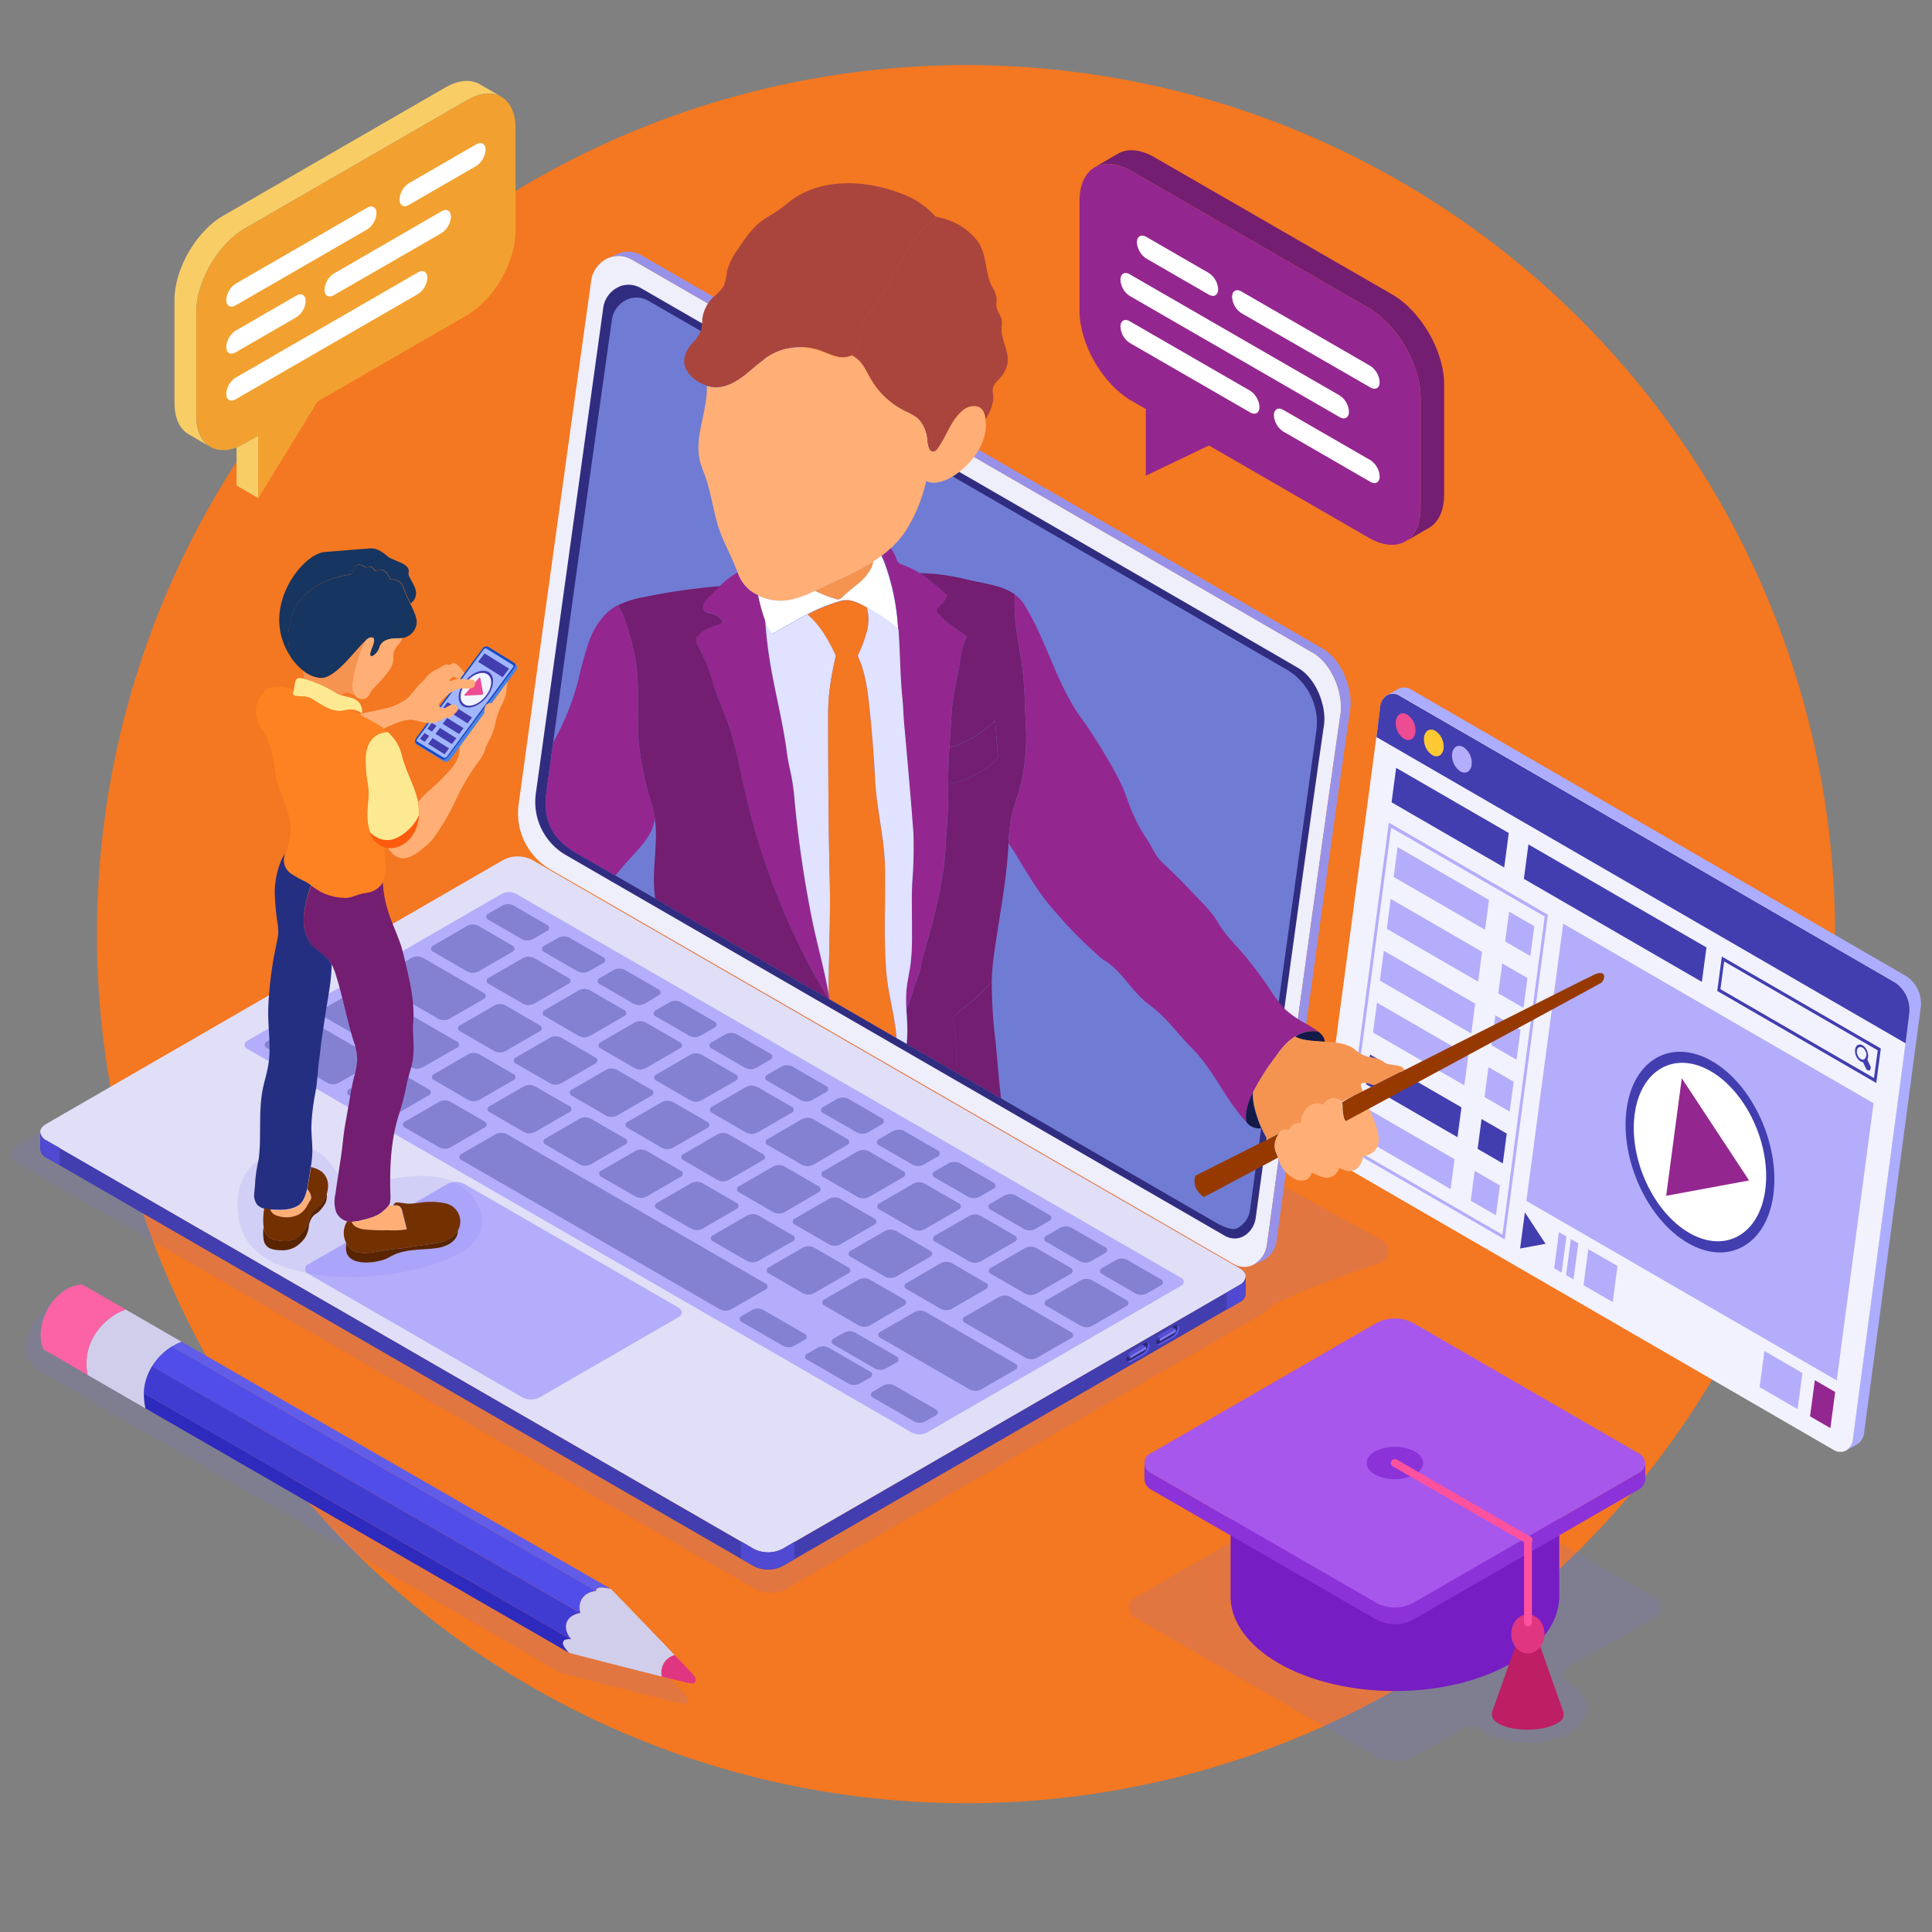 <svg xmlns="http://www.w3.org/2000/svg" xmlns:xlink="http://www.w3.org/1999/xlink" viewBox="0 0 512 512"><rect x="0" y="0" width="512" height="512" fill="#808080" stroke="none"/><defs><style>.cls-1{fill:none;}.cls-2{isolation:isolate;}.cls-3{fill:#f47721;}.cls-4{fill:#adadff;}.cls-5{fill:#f2f2ff;}.cls-6{fill:#423eaf;}.cls-7{fill:#ed4c93;}.cls-8{fill:#ffc933;}.cls-9{fill:#b3adfb;}.cls-10{fill:#93278f;}.cls-11{fill:#fff;}.cls-12{fill:#7974f2;opacity:0.15;mix-blend-mode:multiply;}.cls-13{fill:#e0dff7;}.cls-14{fill:#4f4ad1;}.cls-15{fill:#8581d2;}.cls-16{fill:#2b2873;}.cls-17{fill:#5e58e8;}.cls-18{fill:#7d79e8;}.cls-19{fill:#5650d4;}.cls-20{fill:#403ab5;}.cls-21{fill:#efeefb;}.cls-22{fill:#302d80;}.cls-23{fill:#707bd4;}.cls-24{fill:#9792e8;}.cls-25{clip-path:url(#clip-path);}.cls-26{fill:#f59451;}.cls-27{fill:#a9453d;}.cls-28{fill:#ffaf75;}.cls-29{fill:#731e70;}.cls-30{fill:#e0e2ff;}.cls-31{fill:#141a47;}.cls-32{fill:#963900;}.cls-33{fill:#0e1c87;}.cls-34{fill:#09126b;}.cls-35{fill:#0d1878;}.cls-36{fill:#242f8c;}.cls-37{fill:#615de8;}.cls-38{fill:#2e2abd;}.cls-39{fill:#d0ceeb;}.cls-40{fill:#fb63a5;}.cls-41{fill:#e03681;}.cls-42{fill:#514de8;}.cls-43{fill:#413cd1;}.cls-44{fill:#124bc7;}.cls-45{fill:#4883e8;}.cls-46{fill:#a1b6ff;}.cls-47{fill:#f2f4ff;}.cls-48{fill:#163560;}.cls-49{fill:#fee993;}.cls-50{fill:#fe5b0f;}.cls-51{fill:#fe8221;}.cls-52{fill:#252f82;}.cls-53{fill:#733000;}.cls-54{fill:#592400;}.cls-55{fill:#761dc3;}.cls-56{fill:#8c32d9;}.cls-57{fill:#a757eb;}.cls-58{fill:#bd1e64;}.cls-59{fill:#ff529e;}.cls-60,.cls-63{opacity:0.6;}.cls-61,.cls-63{fill:#1caad9;}.cls-61{opacity:0.4;}.cls-62{fill:#f8cd66;}.cls-64{fill:#f2a130;}</style><clipPath id="clip-path"><path class="cls-1" d="M459.89,250.1c-4.44,31.94-10.65,75.2-15,107.15-.28,2.1-101.62-9.5-103.48-8.68-1.34.6-21.75-.82-23.4-1.77-.26-.14-15.92-34.44-42.08-49.57-50-28.88-122.43-70.78-123-71-5.83-3.37-9.28-7.88-8.11-16.54,7.13-52.67,13.64-98.76,17.33-125,.56-4,46.64-67,52.05-66.82C260.58,19.15,310.61,63,351.55,86.71,356.22,89.42,460.8,243.53,459.89,250.1Z"></path></clipPath></defs><g class="cls-2"><g id="Capa_1" data-name="Capa 1"><circle class="cls-3" cx="256" cy="247.56" r="230.31"></circle><path class="cls-4" d="M505.24,258.73,374,182.76a3.34,3.34,0,0,0-3.39-.21l-3,1.68a3.32,3.32,0,0,1,3.39.21l131.28,76a8.73,8.73,0,0,1,3.74,8.15l-15,112.67a4.09,4.09,0,0,1-1.83,3.17l3-1.68a4.11,4.11,0,0,0,1.84-3.17l15-112.67A8.74,8.74,0,0,0,505.24,258.73Z"></path><path class="cls-5" d="M489.23,384.4a3.32,3.32,0,0,1-3.39-.21l-131.28-76a8.72,8.72,0,0,1-3.75-8.15l15-112.67c.41-3.07,2.75-4.39,5.23-3l131.28,76a8.73,8.73,0,0,1,3.74,8.15l-15,112.67A4.09,4.09,0,0,1,489.23,384.4Z"></path><path class="cls-6" d="M502.28,260.41,371,184.44a3.32,3.32,0,0,0-3.39-.21,4.07,4.07,0,0,0-1.84,3.17l-1,7.92L505,276.49l1-7.93A8.73,8.73,0,0,0,502.28,260.41Z"></path><path class="cls-7" d="M375.09,194.07c-.23,1.77-1.58,2.54-3,1.71a5,5,0,0,1-2.17-4.71c.23-1.77,1.59-2.54,3-1.71A5,5,0,0,1,375.09,194.07Z"></path><path class="cls-8" d="M382.56,198.39c-.24,1.77-1.59,2.54-3,1.71a5.07,5.07,0,0,1-2.17-4.71c.24-1.77,1.59-2.54,3-1.71A5.07,5.07,0,0,1,382.56,198.39Z"></path><path class="cls-9" d="M390,202.71c-.24,1.77-1.59,2.53-3,1.71a5.07,5.07,0,0,1-2.17-4.71c.24-1.78,1.59-2.54,3-1.71A5.06,5.06,0,0,1,390,202.71Z"></path><polygon class="cls-6" points="398.63 229.89 368.78 212.62 369.99 203.49 399.84 220.76 398.63 229.89"></polygon><polygon class="cls-6" points="451.01 260.21 403.84 232.91 405.05 223.78 452.23 251.08 451.01 260.21"></polygon><path class="cls-6" d="M497.23,287l-42.14-24.38,1.21-9.13,42.14,24.38Zm-41.3-24.86,40.69,23.55,1-7.34-40.7-23.56Z"></path><path class="cls-6" d="M494.21,281a1,1,0,0,1-.67.09l.93,2c.23.49.66.74,1,.57a1,1,0,0,0,.16-1.21l-.94-2A1.12,1.12,0,0,1,494.21,281Z"></path><path class="cls-6" d="M494.35,281.35c-.78.44-1.87-.19-2.43-1.41s-.38-2.57.4-3,1.87.19,2.43,1.41S495.14,280.91,494.35,281.35Zm-1.74-3.79c-.56.31-.69,1.28-.29,2.15s1.19,1.33,1.74,1a1.71,1.71,0,0,0,.29-2.16C494,277.69,493.17,277.24,492.61,277.56Z"></path><path class="cls-9" d="M409.36,242.89l-11.2,84.32-40.7-23.55,11.2-84.32Zm.84-.47L368.06,218l-11.44,86.09,42.14,24.38Z"></path><polygon class="cls-9" points="393.55 246.41 369.33 232.4 370.38 224.49 394.6 238.5 393.55 246.41"></polygon><polygon class="cls-9" points="405.56 253.36 398.88 249.5 399.93 241.59 406.61 245.45 405.56 253.36"></polygon><polygon class="cls-9" points="391.72 260.15 367.51 246.14 368.56 238.22 392.77 252.24 391.72 260.15"></polygon><polygon class="cls-9" points="403.74 267.1 397.06 263.24 398.11 255.32 404.79 259.19 403.74 267.1"></polygon><polygon class="cls-9" points="389.9 273.89 365.68 259.88 366.73 251.97 390.95 265.98 389.9 273.89"></polygon><polygon class="cls-9" points="401.91 280.84 395.23 276.98 396.28 269.07 402.96 272.93 401.91 280.84"></polygon><polygon class="cls-9" points="388.07 287.63 363.86 273.62 364.91 265.71 389.12 279.72 388.07 287.63"></polygon><polygon class="cls-9" points="400.09 294.58 393.41 290.72 394.46 282.81 401.14 286.67 400.09 294.58"></polygon><polygon class="cls-6" points="386.25 301.37 362.03 287.36 363.08 279.45 387.3 293.46 386.25 301.37"></polygon><polygon class="cls-6" points="398.26 308.32 391.58 304.46 392.63 296.55 399.31 300.41 398.26 308.32"></polygon><polygon class="cls-9" points="384.42 315.11 360.21 301.1 361.26 293.19 385.47 307.2 384.42 315.11"></polygon><polygon class="cls-9" points="396.44 322.06 389.76 318.2 390.81 310.29 397.49 314.15 396.44 322.06"></polygon><polygon class="cls-9" points="486.75 365.83 404.51 318.25 414.27 244.78 496.51 292.37 486.75 365.83"></polygon><polygon class="cls-6" points="402.84 330.87 404.11 321.3 409.59 329.62 402.84 330.87"></polygon><polygon class="cls-9" points="413.85 337.25 411.87 336.1 413.14 326.53 415.12 327.67 413.85 337.25"></polygon><polygon class="cls-9" points="417 339.07 415.02 337.92 416.29 328.35 418.27 329.49 417 339.07"></polygon><polygon class="cls-9" points="427.38 345.08 419.65 340.6 420.92 331.03 428.65 335.5 427.38 345.08"></polygon><polygon class="cls-10" points="479.68 375.34 485.07 378.46 486.34 368.89 480.95 365.77 479.68 375.34"></polygon><polygon class="cls-9" points="466.31 367.61 476.38 373.43 477.66 363.86 467.59 358.03 466.31 367.61"></polygon><path class="cls-11" d="M468.9,316c-1.67,12.57-11.26,18-21.41,12.12s-17-20.83-15.37-33.4,11.26-18,21.41-12.13S470.57,303.37,468.9,316Z"></path><path class="cls-6" d="M447.31,329.41c-10.73-6.22-18-22.08-16.26-35.37s11.93-19,22.66-12.83,18,22.07,16.26,35.36S458,335.62,447.31,329.41Zm6.05-45.53c-9.55-5.52-18.59-.41-20.16,11.41s4.92,25.92,14.46,31.44,18.59.41,20.16-11.41S462.9,289.4,453.36,283.88Z"></path><polygon class="cls-10" points="441.55 316.9 445.69 285.74 463.52 312.83 441.55 316.9"></polygon><path class="cls-12" d="M366.11,328.53c-17.85-9.62-50.66-27.9-50.66-27.9l-176.5-70a8.75,8.75,0,0,0-7.91,0l-126.45,73c-2.19,1.26-2.19,3.31,0,4.57l195.65,113a8.73,8.73,0,0,0,7.9,0l126.46-73a3.48,3.48,0,0,0,1.38-1.37c4.32-3.21,20.07-8.82,29.61-12.08A3.39,3.39,0,0,0,366.11,328.53Z"></path><path class="cls-13" d="M328.54,340.51c2.09-1.21,2.09-3.17,0-4.38L141,227.87a8.37,8.37,0,0,0-7.58,0l-121.2,70c-2.09,1.21-2.09,3.17,0,4.38L199.77,410.48a8.37,8.37,0,0,0,7.58,0Z"></path><path class="cls-9" d="M138.42,370.32l-56.6-32.68a1.4,1.4,0,0,1,0-2.65l36.71-21.19a5,5,0,0,1,4.6,0l56.59,32.67c1.27.73,1.27,1.92,0,2.65L143,370.32A5.08,5.08,0,0,1,138.42,370.32Z"></path><path class="cls-6" d="M328.54,340.51l-121.19,70a8.37,8.37,0,0,1-7.58,0L12.26,302.22A2.68,2.68,0,0,1,10.69,300v4.58a2.69,2.69,0,0,0,1.57,2.19L199.77,415.05a8.37,8.37,0,0,0,7.58,0l121.19-70a2.64,2.64,0,0,0,1.57-2.19v-4.57A2.67,2.67,0,0,1,328.54,340.51Z"></path><path class="cls-14" d="M12.26,302.22A2.68,2.68,0,0,1,10.69,300v4.58a2.69,2.69,0,0,0,1.57,2.19l3.54,2v-4.57Z"></path><path class="cls-14" d="M207.35,410.48a8.37,8.37,0,0,1-7.58,0l-3.39-2v4.58l3.39,1.95a8.37,8.37,0,0,0,7.58,0l3.18-1.83v-4.58Z"></path><path class="cls-14" d="M328.54,340.51l-3.41,2v4.58l3.41-2a2.64,2.64,0,0,0,1.57-2.19v-4.57A2.67,2.67,0,0,1,328.54,340.51Z"></path><path class="cls-9" d="M245.56,379.67a4.26,4.26,0,0,1-3.87,0L65.62,278a1.18,1.18,0,0,1,0-2.23l67.32-38.87a4.26,4.26,0,0,1,3.87,0L312.88,338.57a1.18,1.18,0,0,1,0,2.24Z"></path><path class="cls-15" d="M126.74,257.47a3.22,3.22,0,0,1-2.9,0l-9-5.22c-.81-.47-.81-1.22,0-1.68l9-5.23a3.22,3.22,0,0,1,2.9,0l9,5.23a.89.89,0,0,1,0,1.68Z"></path><path class="cls-15" d="M141.52,266a3.22,3.22,0,0,1-2.9,0l-9.05-5.23a.88.88,0,0,1,0-1.67l9.05-5.23a3.22,3.22,0,0,1,2.9,0l9.06,5.23a.88.88,0,0,1,0,1.67Z"></path><path class="cls-15" d="M156.31,274.55a3.22,3.22,0,0,1-2.9,0l-9-5.23a.88.88,0,0,1,0-1.67l9-5.23a3.22,3.22,0,0,1,2.9,0l9.05,5.23a.88.88,0,0,1,0,1.67Z"></path><path class="cls-15" d="M104.55,295.54a3.22,3.22,0,0,1-2.9,0l-9.05-5.23a.88.88,0,0,1,0-1.67l9.05-5.23a3.22,3.22,0,0,1,2.9,0l9,5.23a.88.88,0,0,1,0,1.67Z"></path><path class="cls-15" d="M119.34,304.08a3.22,3.22,0,0,1-2.9,0l-9.06-5.23a.88.88,0,0,1,0-1.67l9.06-5.23a3.22,3.22,0,0,1,2.9,0l9,5.23a.88.88,0,0,1,0,1.67Z"></path><path class="cls-15" d="M171.1,283.08a3.16,3.16,0,0,1-2.9,0l-9-5.22c-.81-.46-.81-1.21,0-1.68l9-5.22a3.22,3.22,0,0,1,2.9,0l9.05,5.22a.89.89,0,0,1,0,1.68Z"></path><path class="cls-15" d="M185.88,291.62a3.16,3.16,0,0,1-2.9,0l-9-5.22a.89.89,0,0,1,0-1.68l9-5.22a3.16,3.16,0,0,1,2.9,0l9.06,5.22a.89.89,0,0,1,0,1.68Z"></path><path class="cls-15" d="M200.67,300.16a3.22,3.22,0,0,1-2.9,0l-9.05-5.23a.88.88,0,0,1,0-1.67l9.05-5.23a3.22,3.22,0,0,1,2.9,0l9.05,5.23a.88.88,0,0,1,0,1.67Z"></path><path class="cls-15" d="M215.46,308.7a3.22,3.22,0,0,1-2.9,0l-9.06-5.23a.88.88,0,0,1,0-1.67l9.06-5.23a3.22,3.22,0,0,1,2.9,0l9,5.23a.88.88,0,0,1,0,1.67Z"></path><path class="cls-15" d="M230.24,317.24a3.22,3.22,0,0,1-2.9,0L218.29,312a.89.89,0,0,1,0-1.68l9.05-5.22a3.22,3.22,0,0,1,2.9,0l9.06,5.23a.88.88,0,0,1,0,1.67Z"></path><path class="cls-15" d="M245,325.77a3.16,3.16,0,0,1-2.9,0l-9-5.22a.89.89,0,0,1,0-1.68l9-5.22a3.16,3.16,0,0,1,2.9,0l9.05,5.22a.89.89,0,0,1,0,1.68Z"></path><path class="cls-15" d="M259.82,334.31a3.22,3.22,0,0,1-2.9,0l-9.06-5.22a.89.89,0,0,1,0-1.68l9.06-5.23a3.22,3.22,0,0,1,2.9,0l9.05,5.23a.89.89,0,0,1,0,1.68Z"></path><path class="cls-15" d="M133.93,278.57a3.24,3.24,0,0,1-2.91,0L122,273.34a.88.88,0,0,1,0-1.67l9.06-5.23a3.22,3.22,0,0,1,2.9,0l9,5.23a.88.88,0,0,1,0,1.67Z"></path><path class="cls-15" d="M148.71,287.1a3.16,3.16,0,0,1-2.9,0l-9.05-5.22a.89.89,0,0,1,0-1.68l9.05-5.22a3.22,3.22,0,0,1,2.9,0l9,5.22c.81.47.81,1.22,0,1.68Z"></path><path class="cls-15" d="M163.5,295.64a3.16,3.16,0,0,1-2.9,0l-9-5.22a.89.89,0,0,1,0-1.68l9-5.22a3.16,3.16,0,0,1,2.9,0l9.05,5.22a.89.89,0,0,1,0,1.68Z"></path><path class="cls-15" d="M178.29,304.18a3.24,3.24,0,0,1-2.91,0l-9-5.23a.88.88,0,0,1,0-1.67l9.06-5.23a3.22,3.22,0,0,1,2.9,0l9.05,5.23a.88.88,0,0,1,0,1.67Z"></path><path class="cls-15" d="M193.07,312.72a3.22,3.22,0,0,1-2.9,0l-9-5.23a.88.88,0,0,1,0-1.67l9-5.23a3.22,3.22,0,0,1,2.9,0l9.05,5.23a.88.88,0,0,1,0,1.67Z"></path><path class="cls-15" d="M207.86,321.26a3.22,3.22,0,0,1-2.9,0L195.91,316a.89.89,0,0,1,0-1.68l9.05-5.22a3.22,3.22,0,0,1,2.9,0l9,5.23a.88.88,0,0,1,0,1.67Z"></path><path class="cls-15" d="M222.65,329.79a3.18,3.18,0,0,1-2.91,0l-9.05-5.22a.89.89,0,0,1,0-1.68l9.06-5.22a3.16,3.16,0,0,1,2.9,0l9,5.22a.89.89,0,0,1,0,1.68Z"></path><path class="cls-15" d="M237.43,338.33a3.22,3.22,0,0,1-2.9,0l-9.05-5.22a.89.89,0,0,1,0-1.68l9.05-5.23a3.22,3.22,0,0,1,2.9,0l9,5.23c.81.46.81,1.21,0,1.68Z"></path><path class="cls-15" d="M252.22,346.87a3.22,3.22,0,0,1-2.9,0l-9-5.23a.88.88,0,0,1,0-1.67l9-5.23a3.22,3.22,0,0,1,2.9,0l9,5.23a.88.88,0,0,1,0,1.67Z"></path><path class="cls-15" d="M274.6,342.85a3.22,3.22,0,0,1-2.9,0l-9.05-5.23a.88.88,0,0,1,0-1.67l9.05-5.23a3.22,3.22,0,0,1,2.9,0l9.06,5.23a.88.88,0,0,1,0,1.67Z"></path><path class="cls-15" d="M289.39,351.39a3.22,3.22,0,0,1-2.9,0l-9.05-5.23a.88.88,0,0,1,0-1.67l9.05-5.23a3.22,3.22,0,0,1,2.9,0l9.05,5.23a.88.88,0,0,1,0,1.67Z"></path><path class="cls-15" d="M112,282.87a3.22,3.22,0,0,1-2.9,0L85.42,269.2a.89.89,0,0,1,0-1.68l9-5.22a3.22,3.22,0,0,1,2.9,0L121.05,276a.89.89,0,0,1,0,1.68Z"></path><path class="cls-15" d="M193.73,347a3.22,3.22,0,0,1-2.9,0l-68.49-39.55a.88.88,0,0,1,0-1.67l9.06-5.23a3.22,3.22,0,0,1,2.9,0l68.49,39.55a.88.88,0,0,1,0,1.67Z"></path><path class="cls-15" d="M119.08,270a3.22,3.22,0,0,1-2.9,0l-16.08-9.29a.88.88,0,0,1,0-1.67l9.05-5.23a3.22,3.22,0,0,1,2.9,0l16.09,9.29a.88.88,0,0,1,0,1.67Z"></path><path class="cls-15" d="M89.72,287a3.22,3.22,0,0,1-2.9,0l-16.08-9.29a.88.88,0,0,1,0-1.67l9.05-5.23a3.22,3.22,0,0,1,2.9,0l16.08,9.29a.88.88,0,0,1,0,1.67Z"></path><path class="cls-15" d="M274.74,359.86a3.16,3.16,0,0,1-2.9,0l-16.08-9.28a.89.89,0,0,1,0-1.68l9.05-5.22a3.22,3.22,0,0,1,2.9,0L283.79,353a.89.89,0,0,1,0,1.68Z"></path><path class="cls-15" d="M141.23,248.88a3.16,3.16,0,0,1-2.9,0l-8.86-5.11a.89.89,0,0,1,0-1.68l3.69-2.13a3.22,3.22,0,0,1,2.9,0l8.86,5.12a.88.88,0,0,1,0,1.67Z"></path><path class="cls-15" d="M156,257.42a3.22,3.22,0,0,1-2.9,0l-8.87-5.11a.89.89,0,0,1,0-1.68L148,248.5a3.22,3.22,0,0,1,2.9,0l8.86,5.12a.88.88,0,0,1,0,1.67Z"></path><path class="cls-15" d="M170.8,266a3.22,3.22,0,0,1-2.9,0L159,260.84a.88.88,0,0,1,0-1.67l3.69-2.13a3.18,3.18,0,0,1,2.91,0l8.86,5.11a.89.89,0,0,1,0,1.68Z"></path><path class="cls-15" d="M185.59,274.5a3.22,3.22,0,0,1-2.9,0l-8.86-5.12a.88.88,0,0,1,0-1.67l3.69-2.14a3.22,3.22,0,0,1,2.9,0l8.86,5.12a.89.89,0,0,1,0,1.68Z"></path><path class="cls-15" d="M200.38,283a3.22,3.22,0,0,1-2.9,0l-8.86-5.12c-.81-.46-.81-1.21,0-1.68l3.69-2.13a3.22,3.22,0,0,1,2.9,0l8.86,5.12a.88.88,0,0,1,0,1.67Z"></path><path class="cls-15" d="M215.16,291.57a3.16,3.16,0,0,1-2.9,0l-8.86-5.11a.89.89,0,0,1,0-1.68l3.69-2.13a3.24,3.24,0,0,1,2.91,0l8.86,5.12a.88.88,0,0,1,0,1.67Z"></path><path class="cls-15" d="M230,300.11a3.22,3.22,0,0,1-2.9,0L218.19,295a.89.89,0,0,1,0-1.68l3.69-2.13a3.22,3.22,0,0,1,2.9,0l8.86,5.11a.89.89,0,0,1,0,1.68Z"></path><path class="cls-15" d="M244.74,308.65a3.22,3.22,0,0,1-2.9,0L233,303.53a.88.88,0,0,1,0-1.67l3.69-2.13a3.16,3.16,0,0,1,2.9,0l8.86,5.11a.89.89,0,0,1,0,1.68Z"></path><path class="cls-15" d="M259.52,317.19a3.22,3.22,0,0,1-2.9,0l-8.86-5.12a.88.88,0,0,1,0-1.67l3.69-2.14a3.24,3.24,0,0,1,2.91,0l8.86,5.12a.89.89,0,0,1,0,1.68Z"></path><path class="cls-15" d="M274.31,325.72a3.16,3.16,0,0,1-2.9,0l-8.86-5.11a.89.89,0,0,1,0-1.68l3.69-2.13a3.22,3.22,0,0,1,2.9,0l8.86,5.12a.88.88,0,0,1,0,1.67Z"></path><path class="cls-15" d="M289.1,334.26a3.16,3.16,0,0,1-2.9,0l-8.87-5.11a.89.89,0,0,1,0-1.68l3.69-2.13a3.22,3.22,0,0,1,2.9,0l8.86,5.12a.88.88,0,0,1,0,1.67Z"></path><path class="cls-15" d="M303.88,342.8a3.22,3.22,0,0,1-2.9,0l-8.86-5.12a.88.88,0,0,1,0-1.67l3.69-2.13a3.18,3.18,0,0,1,2.91,0l8.86,5.11a.89.89,0,0,1,0,1.68Z"></path><path class="cls-15" d="M127,291.5a3.22,3.22,0,0,1-2.9,0l-9-5.23a.88.88,0,0,1,0-1.67l9-5.23a3.22,3.22,0,0,1,2.9,0L136,284.6a.88.88,0,0,1,0,1.67Z"></path><path class="cls-15" d="M141.76,300a3.22,3.22,0,0,1-2.9,0l-9.05-5.23a.88.88,0,0,1,0-1.67l9.05-5.23a3.22,3.22,0,0,1,2.9,0l9.05,5.23a.88.88,0,0,1,0,1.67Z"></path><path class="cls-15" d="M156.54,308.58a3.22,3.22,0,0,1-2.9,0l-9-5.23a.88.88,0,0,1,0-1.67l9-5.23a3.22,3.22,0,0,1,2.9,0l9.06,5.23a.88.88,0,0,1,0,1.67Z"></path><path class="cls-15" d="M171.33,317.11a3.16,3.16,0,0,1-2.9,0l-9.05-5.22a.89.89,0,0,1,0-1.68l9.05-5.22a3.16,3.16,0,0,1,2.9,0l9,5.22a.89.89,0,0,1,0,1.68Z"></path><path class="cls-15" d="M186.12,325.65a3.22,3.22,0,0,1-2.9,0l-9.05-5.22c-.81-.47-.81-1.22,0-1.68l9.05-5.23a3.19,3.19,0,0,1,2.9,0l9,5.22a.89.89,0,0,1,0,1.68Z"></path><path class="cls-15" d="M200.9,334.19a3.22,3.22,0,0,1-2.9,0L189,329a.88.88,0,0,1,0-1.67l9.05-5.23a3.22,3.22,0,0,1,2.9,0l9.06,5.23a.88.88,0,0,1,0,1.67Z"></path><path class="cls-15" d="M215.69,342.73a3.22,3.22,0,0,1-2.9,0l-9-5.23a.88.88,0,0,1,0-1.67l9-5.23a3.22,3.22,0,0,1,2.9,0l9.05,5.23a.88.88,0,0,1,0,1.67Z"></path><path class="cls-15" d="M230.48,351.27a3.22,3.22,0,0,1-2.9,0L218.52,346a.89.89,0,0,1,0-1.68l9.06-5.22a3.22,3.22,0,0,1,2.9,0l9.05,5.22a.89.89,0,0,1,0,1.68Z"></path><path class="cls-15" d="M259.94,368.25a3.22,3.22,0,0,1-2.9,0l-23.68-13.67a.89.89,0,0,1,0-1.68l9.06-5.22a3.16,3.16,0,0,1,2.9,0L269,361.35a.88.88,0,0,1,0,1.67Z"></path><path class="cls-15" d="M210.44,356.67a3.22,3.22,0,0,1-2.9,0l-10.9-6.3a.88.88,0,0,1,0-1.67l2.72-1.57a3.22,3.22,0,0,1,2.9,0l10.9,6.3a.88.88,0,0,1,0,1.67Z"></path><path class="cls-15" d="M234.75,362.67a3.16,3.16,0,0,1-2.9,0L221,356.38a.89.89,0,0,1,0-1.68l2.71-1.56a3.16,3.16,0,0,1,2.9,0l10.91,6.29a.89.89,0,0,1,0,1.68Z"></path><path class="cls-15" d="M227.8,366.69a3.22,3.22,0,0,1-2.9,0L214,360.39a.88.88,0,0,1,0-1.67l2.72-1.57a3.22,3.22,0,0,1,2.9,0l10.9,6.3a.88.88,0,0,1,0,1.67Z"></path><path class="cls-15" d="M245.21,376.71a3.22,3.22,0,0,1-2.9,0l-10.9-6.3a.88.88,0,0,1,0-1.67l2.71-1.57a3.22,3.22,0,0,1,2.9,0l10.91,6.3a.88.88,0,0,1,0,1.67Z"></path><path class="cls-16" d="M303.36,358.89l-3.54,2c-.71.41-1.28.08-1.28-.74a2.82,2.82,0,0,1,1.28-2.22l3.54-2c.7-.41,1.28-.08,1.28.74A2.85,2.85,0,0,1,303.36,358.89Z"></path><path class="cls-17" d="M304,355.77a1,1,0,0,1,.17.62,2.82,2.82,0,0,1-1.28,2.22l-3.53,2a1.06,1.06,0,0,1-.63.16c.22.33.63.39,1.11.12l3.54-2a2.85,2.85,0,0,0,1.28-2.22C304.64,356.12,304.37,355.8,304,355.77Z"></path><polygon class="cls-18" points="303.7 357.57 299.48 360.01 299.48 359.29 303.7 356.85 303.7 357.57"></polygon><path class="cls-19" d="M298.9,359l.58.33,4.22-2.44-1-.56L299.82,358A2.68,2.68,0,0,0,298.9,359Z"></path><path class="cls-20" d="M298.65,359.54l.83.47v-.72l-.58-.33A3,3,0,0,0,298.65,359.54Z"></path><path class="cls-16" d="M311.26,354.31l-3.53,2c-.71.41-1.28.08-1.28-.74a2.82,2.82,0,0,1,1.28-2.21l3.53-2c.71-.41,1.28-.08,1.28.74A2.82,2.82,0,0,1,311.26,354.31Z"></path><path class="cls-17" d="M311.89,351.19a1.07,1.07,0,0,1,.17.63,2.81,2.81,0,0,1-1.28,2.21l-3.53,2a1.07,1.07,0,0,1-.63.17c.22.32.63.39,1.11.11l3.53-2a2.82,2.82,0,0,0,1.28-2.21C312.54,351.54,312.28,351.22,311.89,351.19Z"></path><polygon class="cls-18" points="311.61 353 307.38 355.44 307.38 354.71 311.61 352.27 311.61 353"></polygon><path class="cls-19" d="M306.81,354.38l.57.33,4.23-2.44-1-.56-2.92,1.69A2.64,2.64,0,0,0,306.81,354.38Z"></path><path class="cls-20" d="M306.56,355l.82.48v-.73l-.57-.33A3.28,3.28,0,0,0,306.56,355Z"></path><path class="cls-21" d="M347.94,173c-45.3-26.28-135.27-78.1-180.35-104.13-5.24-3-10.27,1-10.89,5.35-.08.57-.32,2.33-.34,2.42-6.68,47.74-15.4,110.91-18.92,136.53a17.26,17.26,0,0,0,8.47,17.28l.55.32.41.23c.07.05,8.09,4.67,8.23,4.74,2.56,1.46,160.73,92.75,171.72,99.16,4.32,2.51,8.39-1,8.93-5,4.83-35.35,14.4-105.54,19.5-140.73C356,183.87,353.09,176,347.94,173Z"></path><path class="cls-22" d="M344,177C302,152.6,211.84,100.61,170,76.43c-4.83-2.8-9.53.92-10.11,5L142,210.31a16.25,16.25,0,0,0,8,16.31c36.31,21,165,95.31,174.47,100.81,4,2.32,7.79-.9,8.3-4.63,4.49-32.85,13.38-98.06,18.11-130.75C351.54,187.11,348.82,179.8,344,177Z"></path><path class="cls-23" d="M348.88,193.43c-4.44,31.95-13.25,95.27-17.62,127.23a6.3,6.3,0,0,1-3.49,4.87c-1.34.6-3.8-.52-5.45-1.47-.75-.43-168.56-97.46-169.37-97.87-5.83-3.37-9.28-7.88-8.11-16.54,7.13-52.67,13.64-98.76,17.33-125,.56-4,5.16-7.55,9.84-4.84,40.75,23.53,128.45,74.13,169.39,97.88A16.35,16.35,0,0,1,348.88,193.43Z"></path><path class="cls-24" d="M350.5,171.87c-45.29-26.28-135.26-78.1-180.35-104.12a6.88,6.88,0,0,0-6.42-.47l-2.56,1.13a6.91,6.91,0,0,1,6.42.47c45.08,26,135,77.85,180.35,104.13,5.15,3,8.08,10.86,7.31,16.18-5.1,35.18-14.67,105.38-19.5,140.73a7,7,0,0,1-3.86,5.39l2.56-1.14a7,7,0,0,0,3.87-5.38c4.83-35.35,14.39-105.55,19.49-140.73C358.58,182.74,355.66,174.86,350.5,171.87Z"></path><g class="cls-25"><path class="cls-26" d="M231.51,148.77a7.39,7.39,0,0,1-.47,1.65,13.39,13.39,0,0,1-3.82,4.47c-1.32,1.13-2.72,2.21-4,3.44a1.72,1.72,0,0,1-.68.49,1.74,1.74,0,0,1-1-.08,32.38,32.38,0,0,1-5.48-2.17l1-.48C221.86,153.77,227,151.68,231.51,148.77Z"></path><path class="cls-27" d="M248,57.45a14.27,14.27,0,0,1-2.68,2.64,28.49,28.49,0,0,0-5.15,7q-1.83,3.15-3.67,6.3c-1.11,1.9-2.22,3.82-3.36,5.71a18.65,18.65,0,0,1-1.87,2.71c-.53.61-1.15,1.15-1.62,1.8-2.15,3-.47,8.42-3.59,10.37l-.25.16a6,6,0,0,1-4.22.26c-1.5-.38-2.88-1.09-4.34-1.59a16,16,0,0,0-13,1.27c-2.41,1.38-4.41,3.38-6.59,5.11s-4.69,3.25-7.46,3.42a7.44,7.44,0,0,1-2.3-.25l-.51-.14c-.39-.13-.79-.28-1.19-.45-2.85-1.29-5.33-3.9-4.82-6.88A8.31,8.31,0,0,1,183.4,91a11.41,11.41,0,0,0,2.17-2.89,14.26,14.26,0,0,0,.56-3.65,9.72,9.72,0,0,1,2.76-5.59,14.19,14.19,0,0,0,2.88-3,14.84,14.84,0,0,0,.89-4,17.39,17.39,0,0,1,2.85-5.75c1.81-2.75,3.67-5.55,6.3-7.52,1.36-1,2.9-1.81,4.31-2.77s2.73-2.15,4.16-3.15c4.41-3.07,9.94-4.22,15.33-4.13a40.51,40.51,0,0,1,13.48,2.84,22.6,22.6,0,0,1,8.85,6Z"></path><path class="cls-27" d="M267,96.29a8.56,8.56,0,0,1-2.36,4.31,5.59,5.59,0,0,0-1.48,2.12c-.29,1.08.2,2.23.05,3.35a13.47,13.47,0,0,1-2,5c-.29-1.67-.77-2.87-2.18-3.29a4.48,4.48,0,0,0-3.93,1.14c-3.13,2.56-4.21,6.83-6.62,10.08a1.69,1.69,0,0,1-.77.68c-2,.64-1.91-3.15-2.13-4.14a10.5,10.5,0,0,0-.69-2.21,6.34,6.34,0,0,0-.72-1.3,6.27,6.27,0,0,0-1.24-1.34,17,17,0,0,0-3-1.66,21.73,21.73,0,0,1-9.24-8.7c-1-1.76-1.79-3.71-3.31-5a8.12,8.12,0,0,0-1.6-1.07L226,94c3.12-2,1.44-7.39,3.59-10.37.47-.65,1.09-1.19,1.62-1.8a18.65,18.65,0,0,0,1.87-2.71c1.14-1.89,2.25-3.81,3.36-5.71q1.84-3.15,3.67-6.3a28.49,28.49,0,0,1,5.15-7A14.27,14.27,0,0,0,248,57.45a17.21,17.21,0,0,1,3.66,1,17,17,0,0,1,7.19,5.18c2.86,3.68,2,8.2,4,12.22a9.57,9.57,0,0,1,1.24,3c.1.81-.11,1.63,0,2.44.2,1.35,1.29,2.44,1.42,3.8a9.48,9.48,0,0,1-.09,1.6C265.22,90,267.5,93.08,267,96.29Z"></path><path class="cls-28" d="M248.92,127.73a5,5,0,0,1-3.47-.23,41.46,41.46,0,0,1-5.5,13.28,24.7,24.7,0,0,1-3.93,4.55,29.73,29.73,0,0,1-2.39,2c-.68.51-1.39,1-2.12,1.47-4.51,2.91-9.65,5-14.45,7.32l-1,.48a26.56,26.56,0,0,1-6.47,2.35,13.21,13.21,0,0,1-8.6-1.14,17.28,17.28,0,0,1-2-1.15,10.31,10.31,0,0,1-3.48-4.9c-.16-.38-.31-.76-.46-1.13-1.6-4.08-3.81-7.87-5-12.08s-1.77-8.53-3.27-12.63c-.39-1.06-.84-2.11-1.15-3.21a2,2,0,0,1-.07-.23,10.33,10.33,0,0,1-.32-1.64c-.55-3.88.55-7.84,1.35-11.83.1-.49.2-1,.28-1.5a28,28,0,0,0,.45-3.87c0-.12,0-.25,0-.37,0-.32,0-.65,0-1l.51.14a7.44,7.44,0,0,0,2.3.25c2.77-.17,5.28-1.7,7.46-3.42s4.18-3.73,6.59-5.11a16,16,0,0,1,13-1.27c1.46.5,2.84,1.21,4.34,1.59a6,6,0,0,0,4.22-.26,8.12,8.12,0,0,1,1.6,1.07c1.52,1.34,2.3,3.29,3.31,5a21.73,21.73,0,0,0,9.24,8.7,17,17,0,0,1,3,1.66,6.27,6.27,0,0,1,1.24,1.34,6.34,6.34,0,0,1,.72,1.3,10.5,10.5,0,0,1,.69,2.21c.22,1,.12,4.78,2.13,4.14a1.69,1.69,0,0,0,.77-.68c2.41-3.25,3.49-7.52,6.62-10.08a4.48,4.48,0,0,1,3.93-1.14c1.41.42,1.89,1.62,2.18,3.29C262.39,119.08,253.84,126.84,248.92,127.73Z"></path><path class="cls-29" d="M269.11,310.11a23,23,0,0,1-8,6c-2,.92-4.55,1.49-6.36.2-2-1.41-2.13-4.25-2.07-6.7l.63-26.27a78.22,78.22,0,0,0-.2-10.39c-.15-1.39-1-2.32-.2-3.5a9.51,9.51,0,0,1,2.51-2.34,42.83,42.83,0,0,0,7.4-7.09,130.34,130.34,0,0,0,1,15.91c.57,5.48.89,11.24,1.71,16.79s2.45,11.2,3.43,16.85C269,309.74,269.06,309.92,269.11,310.11Z"></path><path class="cls-10" d="M219.9,265.33c-.12-.16-.21-.33-.31-.49a187.36,187.36,0,0,1-22.46-56.25c-1.13-5.09-2-10.25-3.64-15.22-.9-2.75-2-5.44-3.1-8.12-1.61-3.94-2.06-7.32-3.95-11.13-.35-.74-.71-1.46-1.07-2.18-.48-1-1.3-2.24-.7-3.23a7.47,7.47,0,0,1,2.65-2.1c1.36-.77,2.87-.89,4.16-1.77a4.52,4.52,0,0,0-3-2.37,3.39,3.39,0,0,1-1.87-.68,1.67,1.67,0,0,1-.23-1.67,4.76,4.76,0,0,1,1-1.45c1.09-1.19,2.23-2.34,3.43-3.42l.73-.67a20.92,20.92,0,0,1,3.91-2.85,10.31,10.31,0,0,0,3.48,4.9,17.28,17.28,0,0,0,2,1.15,47.72,47.72,0,0,0,1.78,6.45c.3,4.14.78,8.15,1.46,12.11,1.33,7.71,3.31,15.29,4.31,23,.31,2.38.74,4.05,1.22,6.41a59.32,59.32,0,0,1,.86,6.67,308.59,308.59,0,0,0,4.53,30.87c1.35,6.78,3.3,13.34,4.44,20.06C219.71,264.05,219.81,264.69,219.9,265.33Z"></path><path class="cls-30" d="M219.89,233c.25,10.11-.26,20.23-.29,30.38-1.14-6.72-3.09-13.28-4.44-20.06a308.59,308.59,0,0,1-4.53-30.87,59.32,59.32,0,0,0-.86-6.67c-.48-2.36-.91-4-1.22-6.41-1-7.75-3-15.33-4.31-23a114.65,114.65,0,0,1-1.42-12,8.25,8.25,0,0,0,1.93,3.59c3-1.67,6.1-3.51,9.26-5.14,3.39,2.83,5.65,6.87,7.52,10.91a79.48,79.48,0,0,0-1.89,11c-.19,2.28-.18,4.57-.17,6.85C219.5,205.41,219.54,219.22,219.89,233Z"></path><path class="cls-3" d="M236.9,282.87c-.53,2-2.88,3.29-4.49,4.85-.49.47-4.74,4.5-4.46,5a24.55,24.55,0,0,0-6.84-7.68c-.21-4.15-.52-8.29-.59-12.45a57.63,57.63,0,0,0-.62-7.23c-.09-.64-.19-1.29-.3-1.93,0-10.17.54-20.29.29-30.4-.35-13.79-.39-27.6-.42-41.4,0-2.28,0-4.57.17-6.85a79.48,79.48,0,0,1,1.89-11c-1.87-4-4.13-8.08-7.52-10.91a46.11,46.11,0,0,1,9-3.62c2.26-.6,4.55.47,6.69,1.73a12.18,12.18,0,0,1,.12,6,35,35,0,0,1-2.53,6.84c2.27,5,2.71,10.05,3.28,15.45q.89,8.67,1.33,17.39c.4,7.85,2.48,15.49,2.62,23.4.17,9.43-.45,18.68.4,28.13C235.61,266.2,239.08,274.79,236.9,282.87Z"></path><path class="cls-11" d="M238,166.81a38.48,38.48,0,0,0-6-4.47c-.76-.45-1.56-1-2.38-1.43-2.14-1.26-4.43-2.33-6.69-1.73a46.11,46.11,0,0,0-9,3.62c-3.16,1.63-6.24,3.47-9.26,5.14a8.25,8.25,0,0,1-1.93-3.59,48.52,48.52,0,0,1-1.82-6.57,13.21,13.21,0,0,0,8.6,1.14,26.56,26.56,0,0,0,6.47-2.35,32.38,32.38,0,0,0,5.48,2.17,1.74,1.74,0,0,0,1,.08,1.72,1.72,0,0,0,.68-.49c1.24-1.23,2.64-2.31,4-3.44a13.39,13.39,0,0,0,3.82-4.47,7.39,7.39,0,0,0,.47-1.65c.73-.46,1.44-1,2.12-1.47a23,23,0,0,1,1,2.39A60.35,60.35,0,0,1,238,166.81Z"></path><path class="cls-10" d="M256.14,168.72a18.57,18.57,0,0,0-1.49,4.84c-.47,3.74-1.41,7.4-2,11.12s-.62,7.42-.9,11.11c-.06.79-.11,1.58-.16,2.37q-.3,4.78-.33,9.59c0,1.08,0,2.18,0,3.28,0,4.21-.43,8.31-.63,12.52-.47,10.07-3.14,19.88-5.92,29.52-.19.68-.39,1.35-.58,2,0,2.1-1.43,4.91-2,6.94s-1.19,3.75-1.9,5.6a37.17,37.17,0,0,1,0-4.95c.19-2.46.81-4.87,1.12-7.32a61.7,61.7,0,0,0,.36-7.81c0-4.47-.12-9,.05-13.45A116.72,116.72,0,0,0,242,221c-.72-9.77-1.6-19.53-2.47-29.29-.2-2.2-.23-4.3-.45-6.51-.62-6.15-.61-12.32-1.05-18.41a60.35,60.35,0,0,0-3.34-17.12,23,23,0,0,0-1-2.39,29.73,29.73,0,0,0,2.39-2,13.14,13.14,0,0,1,1.63,3.19,2.17,2.17,0,0,0,.55.78,2.34,2.34,0,0,0,.61.31,28.6,28.6,0,0,1,4.95,2.31l.18.11c.62.4,1.2.86,1.78,1.32q2.72,2.16,5.32,4.46a8.06,8.06,0,0,1-2.28,3.08,1.43,1.43,0,0,0-.51.66,1.21,1.21,0,0,0,.29,1,12.26,12.26,0,0,0,2.83,2.64Z"></path><path class="cls-29" d="M264.5,200.78c-2.63,3.3-8.64,6.31-13.23,7q0-4.8.33-9.59A29.14,29.14,0,0,0,263.7,191Q264.09,195.88,264.5,200.78Z"></path><path class="cls-29" d="M252.94,269.45c-.76,1.18.05,2.11.2,3.5a78.22,78.22,0,0,1,.2,10.39l-.63,26.27c-.06,2.45.07,5.29,2.07,6.7,1.81,1.29,4.33.72,6.36-.2a23,23,0,0,0,8-6c1,4.83,3.69,12.54-2.91,14.4a38.61,38.61,0,0,0-5.23,1.36l-1.83.77c-2.57,1.09-5.15,2.17-7.71,3.29-2.93,1.28-5.89,3-9,3.76-2.48.6-5.2-.07-6.3-2.48a11,11,0,0,1-.77-4.37c-.14-6.41-.16-12.74.23-19.06a131.08,131.08,0,0,1,1.56-14c1.18-6.93,3.24-13.5,3.32-20.54,0-1.88-.14-3.75-.25-5.62.71-1.85,1.35-3.69,1.9-5.6s2-4.84,2-6.94c.19-.68.39-1.35.58-2,2.78-9.64,5.45-19.45,5.92-29.52.2-4.21.67-8.31.63-12.52,0-1.1,0-2.2,0-3.28,4.59-.66,10.6-3.67,13.23-7q-.4-4.91-.8-9.81a29.14,29.14,0,0,1-12.1,7.19c.05-.79.1-1.58.16-2.37.28-3.69.32-7.48.9-11.11s1.52-7.38,2-11.12a18.57,18.57,0,0,1,1.49-4.84l-4.77-3.56a12.26,12.26,0,0,1-2.83-2.64,1.21,1.21,0,0,1-.29-1,1.43,1.43,0,0,1,.51-.66,8.06,8.06,0,0,0,2.28-3.08q-2.61-2.3-5.32-4.46c-.58-.46-1.16-.92-1.78-1.32l-.18-.11a56.85,56.85,0,0,1,12.83,1.79c4,.95,9,1.43,12.41,3.92a17,17,0,0,0-.15,2.67c0,5.29,1.15,10.51,1.93,15.75s.76,10.21,1,15.37a54.92,54.92,0,0,1-1.25,16.37c-.83,3.27-2.1,6.44-2.7,9.77a46.74,46.74,0,0,0-.58,5.91c0,.86-.09,1.71-.15,2.56-.68,9.49-2.67,19-3.89,28.44a51.75,51.75,0,0,0-.39,5.54,42.52,42.52,0,0,1-7.4,7.1A9.51,9.51,0,0,0,252.94,269.45Z"></path><path class="cls-10" d="M349.34,273.35a8.68,8.68,0,0,0-6.15,1.36,15.44,15.44,0,0,0-3,2.58A65.33,65.33,0,0,0,332,289.54c-1.42,3-2.25,6-1.52,8-5.74-6-8.71-13.94-14.91-20.09-3.15-3.12-5.73-6.81-9.12-9.67-1-.87-2.15-1.67-3.17-2.56a35.3,35.3,0,0,1-3.78-4c-2.08-2.53-3.93-4.88-6.72-6.63a17.66,17.66,0,0,1-2.71-2.26A116.12,116.12,0,0,1,277,238.46c-2.21-2.92-4.13-6-6.06-9.13-1.2-2-2.32-4-3.66-5.86a46.74,46.74,0,0,1,.58-5.91c.6-3.33,1.87-6.5,2.7-9.77a54.92,54.92,0,0,0,1.25-16.37c-.27-5.16-.25-10.26-1-15.37s-1.9-10.46-1.93-15.75a17,17,0,0,1,.15-2.67,8.9,8.9,0,0,1,2.32,2.45c5.76,9.2,8.35,20.18,14.45,29.16a146.81,146.81,0,0,1,10.08,16.09c.78,1.52,1.55,3,2.18,4.63s1.12,3.16,1.74,4.72a46.53,46.53,0,0,0,4.32,8c1.26,2,2.18,4.24,3.85,5.83,2.71,2.57,5.37,5.18,7.92,7.89,2.41,2.54,5.24,5.18,7,8.25s4.38,5.5,6.59,8.15a113.17,113.17,0,0,1,6.9,9.13,33.24,33.24,0,0,0,4.18,5.52,25.69,25.69,0,0,0,5,3.54A34.22,34.22,0,0,1,349.34,273.35Z"></path><path class="cls-31" d="M351.08,276.1,349.2,276c-1.9-.17-4.28-.24-6-1.26a8.68,8.68,0,0,1,6.15-1.36,7.15,7.15,0,0,1,1,.92A3.09,3.09,0,0,1,351.08,276.1Z"></path><path class="cls-31" d="M334.28,299a4.25,4.25,0,0,1-3.82-1.45c-.73-2.05.1-5,1.52-8a16,16,0,0,0,.63,4.65A32.74,32.74,0,0,0,334.28,299Z"></path><path class="cls-26" d="M372.21,283.56l-8.06,4.07c-1.48-.56-3.17-1-3.48-.28a1,1,0,0,0,.09.79l.39,1L355.49,292a1.83,1.83,0,0,0-.62-.55,3,3,0,0,0-4.07,1.31,3.94,3.94,0,0,0-4.25.72,5.62,5.62,0,0,0-1.69,3.89,1.48,1.48,0,0,0,0,.21,2.44,2.44,0,0,0-.38,0,3.18,3.18,0,0,0-2.43,1.24,2.55,2.55,0,0,0-.45.76,1.7,1.7,0,0,0-.63-.23,1.8,1.8,0,0,0-1,.12,2.45,2.45,0,0,0-.93.89c-1.09.54-2.15,1.08-3.17,1.6a28.59,28.59,0,0,1-1.53-3,32.74,32.74,0,0,1-1.67-4.79,16,16,0,0,1-.63-4.65,65,65,0,0,1,8.17-12.27,15.44,15.44,0,0,1,3-2.58c1.73,1,4.11,1.09,6,1.26l1.88.13c2.66.16,5.55.34,7.69,1.86.48.35.92.75,1.4,1.07a8.43,8.43,0,0,0,2.9,1.17,9,9,0,0,1,3.38,1.05,7.19,7.19,0,0,0,.84.61,3.88,3.88,0,0,0,1,.26l1.74.26a4.21,4.21,0,0,1,1.36.36A2,2,0,0,1,372.21,283.56Z"></path><path class="cls-32" d="M338.11,305.23c.18.52.42,1,.62,1.52-10.75,5.77-18.46,9.87-19.71,10.47-1.76-1.26-2.94-3-2.26-5.62L335.81,302c1-.52,2.08-1.06,3.17-1.6a8.19,8.19,0,0,0-.76,1.4,4.78,4.78,0,0,0-.25,3c0,.14.08.28.13.43Z"></path><path class="cls-28" d="M363.94,305.29a5.15,5.15,0,0,1-2.51,1.11.42.42,0,0,0-.27.12,4.75,4.75,0,0,1-1.21,2.84,3.32,3.32,0,0,1-2.67,1,6,6,0,0,1-1.66-.55c-.28-.12-.47-.08-.74-.2a3.49,3.49,0,0,1-3.42,2.5c-1.38-.06-2.57-.94-3.89-1.32a2.41,2.41,0,0,1-1.87,2,3.92,3.92,0,0,1-2.85-.51,8.18,8.18,0,0,1-4-5.15,3.81,3.81,0,0,0-.15-.44c-.2-.52-.44-1-.62-1.52-.06-.16-.1-.3-.14-.44a4.78,4.78,0,0,1,.25-3,8.19,8.19,0,0,1,.76-1.4,2.45,2.45,0,0,1,.93-.89,1.8,1.8,0,0,1,1-.12,1.7,1.7,0,0,1,.63.23,2.55,2.55,0,0,1,.45-.76,3.18,3.18,0,0,1,2.43-1.24,2.44,2.44,0,0,1,.38,0,1.48,1.48,0,0,1,0-.21,5.62,5.62,0,0,1,1.69-3.89,3.94,3.94,0,0,1,4.25-.72,3,3,0,0,1,4.07-1.31,1.83,1.83,0,0,1,.62.55,2.11,2.11,0,0,1,.31,1,12.38,12.38,0,0,0,.35,3.17,4,4,0,0,0,.46.92l6.33-3.41c.22.55.43,1.11.65,1.67C364.67,298.13,366.81,302.94,363.94,305.29Z"></path><path class="cls-32" d="M424.31,260.47c-.57.37-32.71,17.8-61.37,33.25l-6.33,3.41a4,4,0,0,1-.46-.92,12.38,12.38,0,0,1-.35-3.17,2.34,2.34,0,0,0-.19-.87c1.75-1.11,3.64-2.06,5.54-3l3-1.51,8.06-4.07c24.66-12.46,48.58-24.52,50.25-25.27C426,256.7,425.32,259.8,424.31,260.47Z"></path><path class="cls-30" d="M241.72,234.11c-.17,4.48,0,9-.05,13.45a61.7,61.7,0,0,1-.36,7.81c-.31,2.45-.93,4.86-1.12,7.32a37.17,37.17,0,0,0,0,4.95c.11,1.87.27,3.74.25,5.62-.08,7-2.14,13.61-3.32,20.54a131.08,131.08,0,0,0-1.56,14,35.21,35.21,0,0,1-6.57,1.53c-1.62.28-3.26.53-4.9.67a24.71,24.71,0,0,1-4.94,0l.12-.8c1-6,2.1-12.09,2-18.21,0-2-.11-3.95-.21-5.93A24.55,24.55,0,0,1,228,292.7c-.28-.48,4-4.51,4.46-5,1.61-1.56,4-2.83,4.49-4.85,2.18-8.08-1.29-16.67-2-24.72-.85-9.45-.23-18.7-.4-28.13-.14-7.91-2.22-15.55-2.62-23.4q-.45-8.72-1.33-17.39c-.57-5.4-1-10.42-3.28-15.45a35,35,0,0,0,2.53-6.84,12.18,12.18,0,0,0-.12-6c.82.47,1.62,1,2.38,1.43a38.48,38.48,0,0,1,6,4.47c.44,6.09.43,12.26,1.05,18.41.22,2.21.25,4.31.45,6.51.87,9.76,1.75,19.52,2.47,29.29A116.72,116.72,0,0,1,241.72,234.11Z"></path><path class="cls-29" d="M221.32,291c.08,6.12-1.06,12.18-2,18.21l-.12.8c-.85,5.43-1.37,11-3.18,16.17-2.16,6.24-6.14,10-12.79,11.19-5.42.94-11.21.5-16.66.06a77.21,77.21,0,0,1-13.11-2.21l-.24-.53a19.16,19.16,0,0,0-5.44-6.84,2.76,2.76,0,0,0,1-1.07,2.14,2.14,0,0,0,.37-2c-.2-.46-.39-.94-.58-1.41,3.74.41,7.46,1,11.22,1.28,3.06.23,7,.86,9.5-1.46,1.81-1.67,2.06-5,2.48-7.29.78-4.25,1.51-8.51,2.11-12.8a137.83,137.83,0,0,0,1.43-26.15,40,40,0,0,1-22-9.43l-.45-.39a73.7,73.7,0,0,0,1.51-22.67c-.36-3.74-1.05-7.45-1.08-11.21,0-5.38,1-10.82.28-16.11a21,21,0,0,0-.78-3.7,82.84,82.84,0,0,1-3.42-15.76c-.79-7.42.26-15-.87-22.34a65.37,65.37,0,0,0-2.58-10.08,15.58,15.58,0,0,0-2.22-4.82,26,26,0,0,1,7.05-2.23,168.45,168.45,0,0,1,20.11-2.88c-1.2,1.08-2.34,2.23-3.43,3.42a4.76,4.76,0,0,0-1,1.45,1.67,1.67,0,0,0,.23,1.67,3.39,3.39,0,0,0,1.87.68,4.52,4.52,0,0,1,3,2.37c-1.29.88-2.8,1-4.16,1.77a7.47,7.47,0,0,0-2.65,2.1c-.6,1,.22,2.25.7,3.23.36.72.72,1.44,1.07,2.18,1.89,3.81,2.34,7.19,3.95,11.13,1.1,2.68,2.2,5.37,3.1,8.12,1.6,5,2.51,10.13,3.64,15.22a187.36,187.36,0,0,0,22.46,56.25c.1.16.19.33.31.49a57.79,57.79,0,0,1,.62,7.24c.07,4.16.38,8.3.59,12.45C221.21,287,221.29,289,221.32,291Z"></path><path class="cls-10" d="M157.05,241.5c-2.73,6.64-2.17,14.11-1.58,21.26.45,5.47,1.43,10.69,2.06,16.13q.33,3,.73,6a154.86,154.86,0,0,0,4,20,152.76,152.76,0,0,0,6.27,18.44c.19.47.38.95.58,1.41a2.14,2.14,0,0,1-.37,2,2.76,2.76,0,0,1-1,1.07,8,8,0,0,1-2.45.95c-1.21.32-1.69.26-2.9.56l-10,2.47a11.42,11.42,0,0,1-3.75.45,3.9,3.9,0,0,1-2.25-.93,6.5,6.5,0,0,1-1.64-3.74c-1-5.21-1.55-10.4-3-15.47-1.6-5.52-3.37-11-5-16.48A305.54,305.54,0,0,1,128.05,257c-1.09-6.9-1.93-14-.77-21A60.27,60.27,0,0,1,134,217c4.13-7.41,9.41-14.14,13.37-21.65a70.34,70.34,0,0,0,5.78-14.69,103.46,103.46,0,0,1,3-10.87c1.35-3.51,3.47-6.87,6.64-8.89a9.12,9.12,0,0,1,.91-.51,15.58,15.58,0,0,1,2.22,4.82,65.37,65.37,0,0,1,2.58,10.08c1.13,7.37.08,14.92.87,22.34a82.84,82.84,0,0,0,3.42,15.76,21,21,0,0,1,.78,3.7,14.6,14.6,0,0,1-1.3,3.76c-1.84,3.33-5.23,6.38-7.66,9.33C161.72,233.68,158.77,237.27,157.05,241.5Z"></path><path class="cls-33" d="M193.88,303c-.6,4.29-1.33,8.55-2.11,12.8-.42,2.26-.67,5.62-2.48,7.29-2.5,2.32-6.44,1.69-9.5,1.46-3.76-.29-7.48-.87-11.22-1.28a153.2,153.2,0,0,1-6.27-18.43,44.34,44.34,0,0,0,3-8.24c1-4.12,1.19-8.43,2.31-12.52.55-2,1.3-3.86,2-5.78a89.24,89.24,0,0,0,3.22-11.27l.45.39a40,40,0,0,0,22,9.43A137.83,137.83,0,0,1,193.88,303Z"></path><path class="cls-28" d="M180.33,347a4.08,4.08,0,0,1-4.18,2.85c-1.91-.23-3.18-1.84-4.46-3.36-.26-.32-.53-.64-.8-.94a24.67,24.67,0,0,0-2.62-2.38c-.15-.12-.34-.26-.52-.21s-.32.41-.31.68a42,42,0,0,0,.72,6.43l1,6a18.76,18.76,0,0,0,.95,4,12.21,12.21,0,0,0,2.52,3.78c.56.63,1.16,1.23,1.77,1.8a8.8,8.8,0,0,1,2.5,3.14,2.78,2.78,0,0,1-1.13,3.5,3.14,3.14,0,0,1-2.76-.41c-.32-.18-.64-.39-.93-.59a13.89,13.89,0,0,1-3.22-2.79,8.38,8.38,0,0,0,1.23,2.77,6.63,6.63,0,0,1,1.07,2.8,2.48,2.48,0,0,1-1.34,2.51c-1.2.46-2.51-.44-3.29-1.46s-1.24-2.1-2.38-2.71a1.83,1.83,0,0,1-2.13,0,5.24,5.24,0,0,1-1.55-1.66,37.3,37.3,0,0,1-5.17-9.34c-.33-1-.58-2.09-.84-3.15l-5.07-21.54a20.7,20.7,0,0,1-.73-4.6,11.42,11.42,0,0,0,3.75-.45l10-2.47c1.21-.3,1.69-.24,2.9-.56a8,8,0,0,0,2.45-.95,19.16,19.16,0,0,1,5.44,6.84l.24.53c.75,1.7,1.39,3.5,2.73,4.77.84.79,1.88,1.31,2.71,2.09A5.05,5.05,0,0,1,180.33,347Z"></path><path class="cls-34" d="M209.86,338.72q.7,4.13,1.4,8.24c1.65,9.67.72,19.42,1.6,29.17.3,3.3.81,6.59,1.06,9.89.56,7.33-.11,14.67-.3,22-.18,6.84,1,13.43,1.12,20.2.37,14.82.75,29.67,2.47,44.41.74,6.45,1.61,12.91,2.49,19.35.63,4.65,1.73,10.95-1,15.18a10.91,10.91,0,0,1-5.32,4.05,30.18,30.18,0,0,1-3.16,1.08,71.69,71.69,0,0,1-14.53,2.61l-.46,0c-2.52.17-5.28.14-7.26-1.44-2.28-1.82-2.74-5.07-3-8l-4-41.08c-1.21-12.54.15-25.06-1-37.64-.73-7.73-2.56-15.31-3.87-23A276.6,276.6,0,0,1,173,371.94a3.14,3.14,0,0,0,2.76.41,2.78,2.78,0,0,0,1.13-3.5,8.8,8.8,0,0,0-2.5-3.14c-.61-.57-1.21-1.16-1.77-1.79-.27-5.79-.53-11.61-.9-17.39,1.28,1.52,2.55,3.13,4.46,3.36a4.08,4.08,0,0,0,4.18-2.85,5.05,5.05,0,0,0-1.45-5c-.83-.78-1.87-1.3-2.71-2.09-1.34-1.27-2-3.07-2.73-4.77a77.21,77.21,0,0,0,13.11,2.21c5.45.44,11.24.88,16.66-.06,6.65-1.17,10.63-4.95,12.79-11.19,1.81-5.21,2.33-10.74,3.18-16.17a24.71,24.71,0,0,0,4.94,0c0,.43,0,.85-.05,1.26a67.55,67.55,0,0,1-5.28,23.13,8.69,8.69,0,0,1-1.74,2.8,5.32,5.32,0,0,1-.91.69C214.35,338.9,212,338.85,209.86,338.72Z"></path><path class="cls-35" d="M263.88,443.12c-.17,3.45.13,6.9.15,10.35.06,9.62-2,19.11-2.58,28.7-.33,5.77-.11,11.54.1,17.32s.36,11.58.22,17.36c-.06,2.59-.17,5.35-1.61,7.51a9.11,9.11,0,0,1-5.13,3.52,16.27,16.27,0,0,1-2.68.52,33.49,33.49,0,0,1-3.62.17c-3.68,0-9.36,0-14.29-1.31-4.42-1.16-8.23-3.34-9.44-7.46a15,15,0,0,1-.17-5.6c1.12-12,1.72-24,1.82-36,.09-11.39.84-22.62,1.33-34,.19-4.4.38-8.79.23-13.19-.15-4.08-.59-8.15-1-12.21q-4-36.75-8-73.49a15.82,15.82,0,0,0-1.18-5.2,6.37,6.37,0,0,0-1.82-2.26,5.32,5.32,0,0,0,.91-.69,8.69,8.69,0,0,0,1.74-2.8,67.55,67.55,0,0,0,5.28-23.13c0-.41.05-.83.05-1.26,1.64-.14,3.28-.39,4.9-.67a35.21,35.21,0,0,0,6.57-1.53c-.39,6.32-.37,12.65-.23,19.06a11,11,0,0,0,.77,4.37c1.1,2.41,3.82,3.08,6.3,2.48,3.11-.73,6.07-2.48,9-3.76,2.56-1.12,5.14-2.2,7.71-3.29A364.31,364.31,0,0,1,264.71,370c.64,10.87.61,21.77.36,32.65-.13,5.19-1,10.91-.44,16.06a65.33,65.33,0,0,1,.49,13.21C264.8,435.68,264.06,439.38,263.88,443.12Z"></path><path class="cls-36" d="M216.73,537.53a17.31,17.31,0,0,0-8-8,12.2,12.2,0,0,0-11.1.31,10.49,10.49,0,0,0-4.23,4.8q.59-6.68,1.3-13.37c.22-2.1.46-4.21.71-6.31l.28,0a71.69,71.69,0,0,0,14.53-2.61,30,30,0,0,0,3.15-1.08l.25-.1c.2,1,.44,2,.72,3,.35,1.21.76,2.4,1,3.61q.11.44.18.87a26.17,26.17,0,0,1,.29,3.44C216.1,527.05,216.53,532.46,216.73,537.53Z"></path></g><path class="cls-12" d="M21.22,346.07l138.55,80.09s10.37,10.75,17,17.75c3.11,3.28,5.4,5.73,5.44,5.89.13.49.67,1.91-1.11,1.72-.53,0-3.64-.8-7.75-1.82-9.66-2.41-24.81-6.34-24.81-6.34l-138-80a7.18,7.18,0,0,1-3.59-6.94,15.52,15.52,0,0,1,4.7-9.31A8.1,8.1,0,0,1,21.22,346.07Z"></path><path class="cls-37" d="M158,421.61c-.22-1.58,3.95-.49,3.95-.49L48.11,355.56a13.43,13.43,0,0,0-2.58,1.28Z"></path><path class="cls-38" d="M150.88,438.06c-2-2-2.61-3.79.51-3.62L38.13,369.22a15.31,15.31,0,0,0,.41,4C79,396.57,150.13,437.63,150.88,438.06Z"></path><path class="cls-39" d="M38.54,373.23a15.31,15.31,0,0,1-.41-4,14.31,14.31,0,0,1,2.19-7.15,16.36,16.36,0,0,1,5.21-5.23,13.43,13.43,0,0,1,2.58-1.28l-14.75-8.51c-5,1.52-12,8-10.15,17.32Z"></path><path class="cls-40" d="M23.21,364.37c-1.87-9.3,5.17-15.8,10.15-17.32L21.79,340.4c-7.38.29-13.16,10.6-10.25,17.21C12.61,358.24,16.85,360.69,23.21,364.37Z"></path><path class="cls-41" d="M183.07,446.1c1.76.18,1.23-1.22,1.1-1.7,0-.15-2.31-2.57-5.38-5.8a4.72,4.72,0,0,0-3.39,5.7C179.47,445.31,182.54,446.05,183.07,446.1Z"></path><path class="cls-39" d="M175.4,444.3a4.72,4.72,0,0,1,3.39-5.7c-6.58-6.89-16.84-17.48-16.84-17.48s-4.17-1.09-3.95.49c-4.15.43-4.88,3.77-4.19,5.8-4.52.83-4.67,4.56-2.42,7-3.12-.17-2.55,1.62-.51,3.62C150.88,438.06,165.86,441.93,175.4,444.3Z"></path><path class="cls-42" d="M153.81,427.41c-.69-2,0-5.37,4.19-5.8L45.53,356.84a16.36,16.36,0,0,0-5.21,5.23Z"></path><path class="cls-43" d="M151.39,434.44c-2.25-2.47-2.1-6.2,2.42-7L40.32,362.07a14.31,14.31,0,0,0-2.19,7.15Z"></path><path class="cls-12" d="M100.09,313.16l.38-.08c5.49-1.13,11.4-2.12,17-.84,9,2.08,14.84,13.45,5.47,19.19-6.59,4.05-15.42,5.86-23,6.64a65.71,65.71,0,0,1-15.48-.21c-8.59-1.14-18.91-4.29-21-14-1.16-5.35-.61-10.81,3.31-14.89a17.89,17.89,0,0,1,10.51-5.09,11.43,11.43,0,0,1,8.74,2.71c2.33,2,3.73,6,6.74,6.95C95,314.31,97.83,313.62,100.09,313.16Z"></path><path class="cls-44" d="M110,196.65a.74.74,0,0,0,.38.51l6.6,4c.38.21,1,.49,1.93-.74l17.05-22.88c.55-.74.93-1.19.51-1.68a2.22,2.22,0,0,0-.43-.34l-6.37-3.93a1.24,1.24,0,0,0-1.57,0l-17.63,23.74A1.86,1.86,0,0,0,110,196.65Z"></path><path class="cls-45" d="M110,196.65a1,1,0,0,0,.52.76l7.07,4.35c.93.45,1.63-.41,1.91-.72s17-23,17.37-23.57a1.23,1.23,0,0,0-.4-1.6c.42.49,0,.94-.51,1.68l-17.05,22.88c-.94,1.23-1.55.95-1.93.74l-6.6-4A.74.74,0,0,1,110,196.65Z"></path><path class="cls-46" d="M135.89,176.21,129,171.93a.58.58,0,0,0-.78.14L110.46,196a.36.36,0,0,0,.1.52l6.93,4.21a.69.69,0,0,0,.91-.18L136,176.77A.39.39,0,0,0,135.89,176.21Z"></path><polygon class="cls-6" points="126.7 175.39 133.2 179.46 134.91 177.21 128.41 173.15 126.7 175.39"></polygon><polygon class="cls-6" points="117.42 187.63 118.66 188.41 119.84 186.85 118.6 186.07 117.42 187.63"></polygon><polygon class="cls-6" points="119.57 188.98 123.91 191.7 125.1 190.14 120.75 187.42 119.57 188.98"></polygon><polygon class="cls-6" points="115.17 190.47 116.41 191.24 117.59 189.69 116.35 188.91 115.17 190.47"></polygon><polygon class="cls-6" points="117.32 191.82 121.66 194.53 122.84 192.97 118.5 190.26 117.32 191.82"></polygon><polygon class="cls-6" points="113.25 193.12 114.49 193.89 115.67 192.34 114.43 191.56 113.25 193.12"></polygon><polygon class="cls-6" points="115.41 194.47 119.75 197.18 120.93 195.63 116.59 192.91 115.41 194.47"></polygon><polygon class="cls-6" points="111.31 195.81 112.55 196.59 113.74 195.03 112.49 194.26 111.31 195.81"></polygon><polygon class="cls-6" points="113.47 197.16 117.81 199.88 118.99 198.32 114.65 195.6 113.47 197.16"></polygon><path class="cls-6" d="M123.09,180.74c-1.89,2.48-2.07,5.35-.4,6.39s4.55-.12,6.44-2.61,2.07-5.35.4-6.4S125,178.25,123.09,180.74Z"></path><path class="cls-47" d="M123.43,181c-1.68,2.21-1.83,4.74-.35,5.67s4-.11,5.71-2.32,1.83-4.74.35-5.67S125.1,178.74,123.43,181Z"></path><path class="cls-7" d="M126.91,179.67,123.18,184c-.16.17-.12.38,0,.37l4.51-.24a.42.42,0,0,0,.35-.41l-.77-4.05C127.29,179.47,127.07,179.49,126.91,179.67Z"></path><path class="cls-48" d="M77,174a25.82,25.82,0,0,1-.58-5c0-15.35,16.18-16.61,16.62-16.85,1-.57.62-2.52,2.15-2.52,1,0,1.49.72,1.93.72s.65-.21,1-.21c.82,0,1,1.2,1.67,1.2a2.39,2.39,0,0,1,1.13-.41c1.11,0,2,1.27,2.43,2.34.06.11.22.29.35.29a1.49,1.49,0,0,1,.37,0,3,3,0,0,1,2.89,2.1,37.68,37.68,0,0,0,1.85,4.27,3.35,3.35,0,0,0,1.45-2.72c0-1.91-2-4.17-2-5.16,0-.23.06-.49.06-.74,0-2.09-4.12-2.62-5.65-3.92-2.13-1.81-3.27-2.06-4.65-2.06L86,146.29C81.45,146.74,74,155,74,164.35A17.68,17.68,0,0,0,77,174Z"></path><path class="cls-48" d="M76.37,169a25.82,25.82,0,0,0,.58,5,16.38,16.38,0,0,0,3.34,3.68,8.18,8.18,0,0,0,4.85,2c3.93,0,9.11-7.59,11.87-10a2.47,2.47,0,0,1,1.3-.76c2.48,0-1.55,5,.3,5a3.72,3.72,0,0,0,1.88-2.11c.53-2.25,3-2.64,4.85-2.64h.38a5.14,5.14,0,0,0,.88-.08,4.46,4.46,0,0,0,3.84-4.11c0-1.41-.8-3.14-1.71-5a37.68,37.68,0,0,1-1.85-4.27,3,3,0,0,0-2.89-2.1,1.49,1.49,0,0,0-.37,0c-.13,0-.29-.18-.35-.29-.38-1.07-1.32-2.34-2.43-2.34a2.39,2.39,0,0,0-1.13.41c-.69,0-.85-1.2-1.67-1.2-.32,0-.64.21-1,.21s-.94-.72-1.93-.72c-1.53,0-1.12,2-2.15,2.52C92.55,152.43,76.37,153.69,76.37,169Z"></path><path class="cls-28" d="M93.31,181.82a3.78,3.78,0,0,0,1,2.73,2.39,2.39,0,0,0,1.69.73c1.83,0,1.93-1.71,2.59-2.41,4.22-4.49,5.67-6,5.67-8.57v-.44c0-2.57,2.1-3.26,2.33-4.8a5.14,5.14,0,0,1-.88.08h-.38c-1.9,0-4.32.39-4.85,2.64a3.72,3.72,0,0,1-1.88,2.11c-1.85,0,2.18-5-.3-5a2.47,2.47,0,0,0-1.3.76C94.28,174.06,93.31,180.9,93.31,181.82Z"></path><path class="cls-26" d="M80.49,179.26a4,4,0,0,1,0,.6A31.57,31.57,0,0,1,89,183.65a5,5,0,0,0,1.49.63,2.38,2.38,0,0,1,1.62-.69,4.24,4.24,0,0,1,2.18,1,3.78,3.78,0,0,1-1-2.73c0-.92,1-7.76,3.7-12.14-2.76,2.46-7.94,10-11.87,10a8.18,8.18,0,0,1-4.85-2A7.39,7.39,0,0,1,80.49,179.26Z"></path><path class="cls-49" d="M77.61,183.66c0,1.45,3.06.3,5.07,1.54,2.33,1.42,4.73,3.2,7.35,3.2,1.27,0,1.69-.38,3-.38a4.11,4.11,0,0,1,1,.13,6.59,6.59,0,0,1,1.76.77c.11,0,.22,0,.22-.14-.12-3.84-3.12-3.84-5.49-4.5a5,5,0,0,1-1.49-.63,31.57,31.57,0,0,0-8.59-3.79,4.2,4.2,0,0,0-1-.17,1.08,1.08,0,0,0-1.07.6,11.83,11.83,0,0,0-.47,2.47,2.46,2.46,0,0,1-.33.79A.37.37,0,0,0,77.61,183.66Z"></path><path class="cls-50" d="M98,220.47a5.84,5.84,0,0,0,4,4.13,4.94,4.94,0,0,0,.84.15l.46,0c3.94,0,7.38-3.56,7.71-8.74-1.5,3.63-5.62,6.59-8.14,6.59A6.17,6.17,0,0,1,98,220.47Z"></path><path class="cls-28" d="M100.68,188.07c.93-.21,1.85-.41,2.77-.64a20.86,20.86,0,0,0,3.11-1.45,6.23,6.23,0,0,0,1.85-1.37c1.08-1.12,1.92-2.5,3.06-3.53,1-.89,1.69-2,2.75-2.82.85-.64,1.86-.94,2.73-1.53a3,3,0,0,1,1.59-.64c.18,0,.37.11.59.11.49,0,.5-.48,1.1-.48.88,0,2.23,1.72,2.83,2.66l-1.16,1.55c.89,0,1.75.15,2.64.15h.29c.79,0,1.06.39,1.06,1.08s-.34,1.32-2,1.32c-.49,0-1-.05-1.45-.05a6.53,6.53,0,0,0-3.49,1.52,9.29,9.29,0,0,0-2.69,2.79.9.9,0,0,0,.23.53,1.2,1.2,0,0,0,.9.43c.83,0,1.71-1,2.77-1A1.3,1.3,0,0,1,121.4,188c0,.43-1.63,1.82-1.91,2-.58.32-1.34,0-1.94.46A5.28,5.28,0,0,1,114,191.6c-.27,0-.53,0-.77,0-1.92-.16-3-.85-4.4-.85-2.26,0-5.53,1.58-7.16,2.34-2.18-1.67-4.84-2.71-6.52-3.88C97,188.85,98.85,188.47,100.68,188.07Zm18.59-7.61c.77,0,1-.45,2.17-.52-.33-.2-.77-.39-1.08-.62-.31,0-1,.44-1.26,1C119.1,180.39,119.16,180.46,119.27,180.46Z"></path><path class="cls-28" d="M102.84,224.75c1,1.69,2.92,3.16,4.91,2.61a10.67,10.67,0,0,0,3.89-2.17,20.27,20.27,0,0,0,3.11-2.88c1-1.31,1.85-2.78,2.78-4.17a68.43,68.43,0,0,0,3.86-7.41,60,60,0,0,1,5.27-8.69,13.76,13.76,0,0,0,1.7-2.76c.18-.46.25-.93.45-1.38s.54-1.11.81-1.66a18.44,18.44,0,0,0,1.43-3.55,24.53,24.53,0,0,1,1.55-5.18,16.94,16.94,0,0,0,1.26-2.78,12,12,0,0,0,.39-2.07c.08-.65.17-1.31.25-2l-4.22,5.74a1.52,1.52,0,0,0-.82,0,.66.66,0,0,0-.2.06,1.51,1.51,0,0,0-.77,1,5.19,5.19,0,0,0-.13,1.52L121.77,198a6.19,6.19,0,0,1-.57,3.19,13.26,13.26,0,0,1-2.29,3.28,64.63,64.63,0,0,1-5,4.89,28.62,28.62,0,0,0-3.1,3.13,14.52,14.52,0,0,1,.26,2.76c0,.28,0,.55,0,.82-.33,5.18-3.77,8.74-7.71,8.74Z"></path><path class="cls-49" d="M97.68,210.14c0,1.87-.32,3.74-.32,5.64a14.36,14.36,0,0,0,.68,4.69,6.17,6.17,0,0,0,4.83,2.15c2.52,0,6.64-3,8.14-6.59,0-.27,0-.54,0-.82a14.52,14.52,0,0,0-.26-2.76c-.8-4.19-3.21-7.74-4.41-12.89a11.68,11.68,0,0,0-3-5,6.21,6.21,0,0,0-.56-.59c-3.21.16-5.87,2.35-5.87,7.29S97.68,207.75,97.68,210.14Z"></path><path class="cls-51" d="M67.8,188.53a9.26,9.26,0,0,0,1.83,5l.12.21a21.62,21.62,0,0,1,2.48,6.57c0,.21.09.42.13.63.46,2.33.55,4.82,1.32,7.08,1.17,3.41,3.35,8.05,3.35,11.75a17.53,17.53,0,0,1-1,5.17c-.13.42-.28.83-.42,1.24a4.94,4.94,0,0,0-.28,2.88,4.67,4.67,0,0,0,2.16,2.77,27.5,27.5,0,0,0,3.32,1.82,10.72,10.72,0,0,1,1.59,1,19.34,19.34,0,0,0,1.8,1.25,11.45,11.45,0,0,0,3.3,1.45,14.63,14.63,0,0,0,4.3.59c1.47-.12,2.9-.92,4.36-1.18a17.89,17.89,0,0,0,2-.39,5.66,5.66,0,0,0,3.22-2.58,5.57,5.57,0,0,0,.53-1.29,11,11,0,0,0,.21-3.3l-.18-4.6a5.84,5.84,0,0,1-4-4.13,14.36,14.36,0,0,1-.68-4.69c0-1.9.32-3.77.32-5.64,0-2.39-.74-3.88-.74-8.84s2.66-7.13,5.87-7.29a11.13,11.13,0,0,0-1.11-.95c-2.18-1.67-4.84-2.71-6.52-3.88a5.27,5.27,0,0,1-1.14-1,4.25,4.25,0,0,0-1-.13c-1.3,0-1.72.38-3,.38-2.62,0-5-1.78-7.35-3.2-2-1.24-5.07-.09-5.07-1.54a4.31,4.31,0,0,0,.34-.9,12.64,12.64,0,0,0-4.23-.88C69.59,181.88,67.8,185.65,67.8,188.53Z"></path><path class="cls-29" d="M81.9,249.41c1.37,2.34,4.2,3.43,5.7,5.71a5.58,5.58,0,0,1,.32.52A14.42,14.42,0,0,1,89,258.35c1.83,5.75,2.89,11.69,4.67,17.44a16.12,16.12,0,0,1,1,5.12,20.71,20.71,0,0,1-.85,4.52c-.41,1.66-.71,3.34-1,5l-1.32,7.46c-.53,3-.72,5.92-1.17,8.91-.49,3.21-1,6.42-1.44,9.63a8.67,8.67,0,0,0,.2,4.8,4.39,4.39,0,0,0,2.84,2.41l.28.07a5,5,0,0,0,.86.08,11.16,11.16,0,0,0,2.74-.42c2.08-.49,4.27-1,5.83-2.5a7.45,7.45,0,0,0,1.41-1.46,2.24,2.24,0,0,0,.28-.65,7.92,7.92,0,0,0,.13-2.28c-.21-7.2.1-14.37,2.29-21.23a68.42,68.42,0,0,0,2-7.73c.33-1.69.86-3.33,1.31-5,.85-3.21.5-6.52.38-9.76,0-1.36.15-2.68.14-4,0-4.73-1.14-9.38-2.22-14-.33-1.41-.67-2.82-1.1-4.2-1-3-2.4-5.9-3.38-8.93a30.62,30.62,0,0,1-1.42-7.82,5.66,5.66,0,0,1-3.22,2.58,17.89,17.89,0,0,1-2,.39c-1.46.26-2.89,1.06-4.36,1.18a14.63,14.63,0,0,1-4.3-.59,11.45,11.45,0,0,1-3.3-1.45,19.34,19.34,0,0,1-1.8-1.25C80.87,239.45,79.24,244.87,81.9,249.41Z"></path><path class="cls-52" d="M68.07,319.13A3.37,3.37,0,0,0,70,320.27a10.47,10.47,0,0,0,1.57.25l.36,0c2.34.16,4.94.24,7-1,1.43-.82,2.07-2.66,2.44-4.39.14-.68.25-1.34.34-1.91l.48-2.89c.06-.36.12-.71.17-1.06a29.36,29.36,0,0,0,.4-3.49c.1-2.39-.25-4.78-.25-7.17a58.43,58.43,0,0,1,1.16-9.5c.47-2.86.55-5.66.94-8.51.26-1.89.44-3.82.72-5.73q.94-6.45,2-12.87a52,52,0,0,0,.57-6.42,4.66,4.66,0,0,0-.32-.53c-1.5-2.28-4.33-3.37-5.7-5.71-2.66-4.54-1-10,.52-14.76a10.72,10.72,0,0,0-1.59-1,27.5,27.5,0,0,1-3.32-1.82,4.67,4.67,0,0,1-2.16-2.77,4.94,4.94,0,0,1,.28-2.88,11.72,11.72,0,0,0-1.55,3.13,22.83,22.83,0,0,0-1.25,7.32,70.17,70.17,0,0,0,.69,7.8,14.86,14.86,0,0,1,.22,3.25c-.16,1.28-.45,2.54-.71,3.8a96.12,96.12,0,0,0-1.91,15.58c-.21,5.09.85,10.2,0,15.25-.35,2.11-1,4.16-1.44,6.25-.85,4.22-.69,8.54-.76,12.81a45.48,45.48,0,0,1-.37,6.07,36.78,36.78,0,0,0-.92,6.07c0,1-.19,1.91-.24,2.88A4,4,0,0,0,68.07,319.13Z"></path><path class="cls-28" d="M71.55,320.52a2.31,2.31,0,0,0,.76,1.22,3.76,3.76,0,0,0,1.45.66,7.26,7.26,0,0,0,5.44-.49,5.56,5.56,0,0,0,1.64-1.49c.46-.64.76-1.39,1.2-2a1.55,1.55,0,0,0,.33-1.36,4.42,4.42,0,0,0-1-1.82c-.37,1.73-1,3.57-2.44,4.39-2.11,1.2-4.71,1.12-7,1Z"></path><path class="cls-53" d="M69.78,324.31a8.46,8.46,0,0,0,.1.88,4.34,4.34,0,0,0,1.05,2.41c1,1,2.67,1.22,4,1.29a5.77,5.77,0,0,0,4-1,10,10,0,0,0,2.58-3.25c.42-.89.45-1.91.94-2.77.65-1.15,2-1.78,2.8-2.79a6.61,6.61,0,0,0,.89-1.49,8.73,8.73,0,0,0,.46-1.2,7,7,0,0,0,.33-2.57,4.61,4.61,0,0,0-1.73-3.35,7.16,7.16,0,0,0-2.08-1,5.6,5.6,0,0,0-.7-.2c0,.35-.11.7-.17,1.06l-.48,2.89c-.09.57-.2,1.23-.34,1.91a4.42,4.42,0,0,1,1,1.82,1.55,1.55,0,0,1-.33,1.36c-.44.65-.74,1.4-1.2,2a5.56,5.56,0,0,1-1.64,1.49,7.26,7.26,0,0,1-5.44.49,3.76,3.76,0,0,1-1.45-.66,2.31,2.31,0,0,1-.76-1.22,10.47,10.47,0,0,1-1.57-.25A18.23,18.23,0,0,0,69.78,324.31Z"></path><path class="cls-54" d="M69.81,328a4,4,0,0,0,.37,1.54A3,3,0,0,0,72,331a8.51,8.51,0,0,0,2.36.32,6.88,6.88,0,0,0,3.82-.82A8.76,8.76,0,0,0,80.85,328a7.22,7.22,0,0,0,1-3,5,5,0,0,1,1.24-2.84c.39-.36.87-.61,1.28-.94a6.89,6.89,0,0,0,.91-1,8,8,0,0,0,.86-1.23,4.36,4.36,0,0,0,.44-2.63,8.73,8.73,0,0,1-.46,1.2,6.61,6.61,0,0,1-.89,1.49c-.85,1-2.15,1.64-2.8,2.79-.49.86-.52,1.88-.94,2.77a10,10,0,0,1-2.58,3.25,5.77,5.77,0,0,1-4,1c-1.35-.07-3-.27-4-1.29a4.34,4.34,0,0,1-1.05-2.41A10,10,0,0,0,69.81,328Z"></path><path class="cls-28" d="M93.07,323.81a2.89,2.89,0,0,0,1,1.26,6.26,6.26,0,0,0,2.65.81,48.21,48.21,0,0,0,6,.17,19.21,19.21,0,0,0,5-.24c-.08-.4-.18-.81-.28-1.21-.3-1.15-.59-2.29-.89-3.43a2.3,2.3,0,0,0-.86-1.52,2.62,2.62,0,0,0-1.42-.16,7.54,7.54,0,0,1-1.24-.06,7.45,7.45,0,0,1-1.41,1.46c-1.56,1.46-3.75,2-5.83,2.5A11.16,11.16,0,0,1,93.07,323.81Z"></path><path class="cls-53" d="M91.11,327.18a7.05,7.05,0,0,0,.68,2.34,4.43,4.43,0,0,0,1.28,1.6c2.11,1.5,5.18.86,7.54.49,1.87-.3,3.73-.65,5.62-.77,1.12-.08,2.21-.35,3.31-.51,2.08-.31,4.2-.52,6.27-.93a8.35,8.35,0,0,0,5.1-2.63,4.9,4.9,0,0,0,.45-.67,4.91,4.91,0,0,0-3-7.12,17.59,17.59,0,0,0-5.06-.45c-1.65.05-3.3.47-4.92.46-1,0-2-.3-3-.31a1.26,1.26,0,0,0-.43,0,1.31,1.31,0,0,0-.74.77,3,3,0,0,1,1.58.16,2.3,2.3,0,0,1,.86,1.52c.3,1.14.59,2.28.89,3.43.1.4.2.81.28,1.21a19.21,19.21,0,0,1-5,.24,48.21,48.21,0,0,1-6-.17,6.26,6.26,0,0,1-2.65-.81,2.89,2.89,0,0,1-1-1.26,5,5,0,0,1-.86-.08l-.28-.07A5.74,5.74,0,0,0,91.11,327.18Z"></path><path class="cls-54" d="M91.71,331.14c.34,4.49,7.4,3.65,10.21,2.61,1.08-.39,2-1.08,3.1-1.48,3.25-1.25,7.07-1.06,10.49-1.48,2.21-.26,4.89-1.29,5.69-3.57a3.27,3.27,0,0,0,.16-1.12,4.9,4.9,0,0,1-.45.67,8.35,8.35,0,0,1-5.1,2.63c-2.07.41-4.19.62-6.27.93-1.1.16-2.19.43-3.31.51-1.89.12-3.75.47-5.62.77-2.36.37-5.43,1-7.54-.49a4.43,4.43,0,0,1-1.28-1.6A8,8,0,0,0,91.71,331.14Z"></path><path class="cls-12" d="M438,423.08l-63.29-36.54a11.23,11.23,0,0,0-10.13,0l-63.29,36.54a3.09,3.09,0,0,0,0,5.85l63.29,36.54a11.23,11.23,0,0,0,10.13,0l12.9-7.44a4.57,4.57,0,0,1,5,.32,18,18,0,0,0,6.21,2.71,24.57,24.57,0,0,0,13.52-.37c9.63-3.13,10.86-10.3,3.67-14.45-.27-.16-.55-.3-.83-.44a2.08,2.08,0,0,1-.06-3.65L438,428.93a3.09,3.09,0,0,0,0-5.85Z"></path><path class="cls-55" d="M413.22,395.5v28.09c-.26,6.24-4.52,12.44-12.75,17.19-17,9.82-44.59,9.82-61.61,0-8.18-4.73-12.44-10.87-12.74-17.07V395.5Z"></path><path class="cls-56" d="M434,390.46l-59.59,34.41a10.55,10.55,0,0,1-9.54,0l-59.58-34.41a3.34,3.34,0,0,1-2-2.75v4.43a3.35,3.35,0,0,0,2,2.75l59.58,34.4a10.49,10.49,0,0,0,9.54,0L434,394.89a3.35,3.35,0,0,0,2-2.75v-4.43A3.34,3.34,0,0,1,434,390.46Z"></path><path class="cls-57" d="M436,387.71a3.34,3.34,0,0,1-2,2.75l-59.59,34.41a10.55,10.55,0,0,1-9.54,0l-59.58-34.41a2.91,2.91,0,0,1,0-5.51l59.58-34.4a10.55,10.55,0,0,1,9.54,0L434,385A3.36,3.36,0,0,1,436,387.71Z"></path><path class="cls-56" d="M374.94,384.66c2.92,1.68,2.92,4.41,0,6.1a11.69,11.69,0,0,1-10.56,0c-2.91-1.69-2.91-4.42,0-6.1A11.69,11.69,0,0,1,374.94,384.66Z"></path><path class="cls-58" d="M413.66,456c-3.55,3.1-14,3.27-17.56,0a2.34,2.34,0,0,1-.6-2.52L402.77,433H407l7.26,20.51A2.29,2.29,0,0,1,413.66,456Z"></path><path class="cls-41" d="M409.3,433c0,2.86-2,5.18-4.41,5.18s-4.4-2.32-4.4-5.18,2-5.17,4.4-5.17S409.3,430.14,409.3,433Z"></path><path class="cls-59" d="M404.89,431a1,1,0,0,1-1-1V408.05a1,1,0,1,1,2.08,0V430A1,1,0,0,1,404.89,431Z"></path><path class="cls-59" d="M404.89,409.09a1,1,0,0,1-.52-.14l-35.23-20.34a1,1,0,1,1,1-1.8l35.23,20.34a1,1,0,0,1-.52,1.94Z"></path><g class="cls-60"><path class="cls-61" d="M320.4,118.07l42.35,24.45c5.28,3,9.88,2.24,12.16-1.5a12,12,0,0,1-6.36-1.84l-42.36-24.46Z"></path></g><path class="cls-29" d="M376.47,134.6V105.4c0-8.75-6.14-19.39-13.72-23.76L299.81,45.3c-3.79-2.19-7.22-2.4-9.7-1l6.19-3.58c2.48-1.43,5.91-1.22,9.7,1L369,78.06c7.57,4.38,13.71,15,13.71,23.77V131c0,4.38-1.53,7.45-4,8.88l-6.2,3.58C374.94,142.05,376.47,139,376.47,134.6Z"></path><path class="cls-10" d="M299.81,45.3l62.94,36.34c7.58,4.37,13.72,15,13.72,23.76v29.2c0,8.74-6.14,12.29-13.72,7.92l-42.36-24.46-16.73,8V108.4l-3.85-2.22c-7.58-4.38-13.72-15-13.72-23.76V53.22C286.09,44.47,292.23,40.93,299.81,45.3Z"></path><path class="cls-11" d="M320.33,78.07l-16.54-9.55a5.5,5.5,0,0,1-2.49-4.3c0-1.59,1.12-2.23,2.49-1.44l16.54,9.55a5.5,5.5,0,0,1,2.49,4.31C322.82,78.22,321.7,78.87,320.33,78.07Z"></path><path class="cls-11" d="M363.15,102.67,329,83a5.49,5.49,0,0,1-2.48-4.31c0-1.59,1.11-2.23,2.48-1.44l34.12,19.7a5.5,5.5,0,0,1,2.49,4.31C365.64,102.82,364.52,103.47,363.15,102.67Z"></path><path class="cls-11" d="M355,110.53,299.41,78.44a5.49,5.49,0,0,1-2.48-4.31c0-1.58,1.11-2.23,2.48-1.43L355,104.79a5.47,5.47,0,0,1,2.49,4.3C357.48,110.68,356.37,111.32,355,110.53Z"></path><path class="cls-11" d="M331.28,109.28,299.41,90.89a5.52,5.52,0,0,1-2.48-4.31c0-1.59,1.11-2.23,2.48-1.44l31.87,18.4a5.5,5.5,0,0,1,2.49,4.31C333.77,109.43,332.65,110.08,331.28,109.28Z"></path><path class="cls-11" d="M363.15,127.68l-23.06-13.31a5.5,5.5,0,0,1-2.49-4.31c0-1.58,1.12-2.23,2.49-1.43l23.06,13.31a5.49,5.49,0,0,1,2.48,4.31C365.63,127.83,364.52,128.48,363.15,127.68Z"></path><polygon class="cls-62" points="68.48 132.02 62.69 128.67 62.69 112.1 68.48 115.45 68.48 132.02"></polygon><path class="cls-63" d="M68.49,115.45l-3.61,2.08c-4.41,2.54-9.26,2.52-11.51-1.59,3.17,0,5.57-1.68,9.31-3.84Z"></path><path class="cls-62" d="M59.08,57.21,118,23.2c3.54-2.05,6.75-2.25,9.08-.9l5.79,3.34c-2.32-1.34-5.53-1.15-9.08.9l-58.91,34C57.78,64.65,52,74.6,52,82.79v27.33c0,4.09,1.44,7,3.76,8.31L50,115.09c-2.33-1.35-3.76-4.22-3.76-8.32V79.45C46.24,71.26,52,61.3,59.08,57.21Z"></path><path class="cls-64" d="M64.87,60.55l58.91-34c7.09-4.09,12.84-.77,12.84,7.42V61.28c0,8.19-5.75,18.15-12.84,22.24L84.14,106.41,68.48,132V115.45l-3.61,2.08c-7.09,4.1-12.84.78-12.84-7.41V82.79C52,74.6,57.78,64.65,64.87,60.55Z"></path><path class="cls-11" d="M97.28,60.82,62.46,80.92c-1.37.79-2.49.15-2.49-1.43a5.5,5.5,0,0,1,2.49-4.31L97.28,55.07c1.37-.79,2.49-.15,2.49,1.44A5.5,5.5,0,0,1,97.28,60.82Z"></path><path class="cls-11" d="M126.19,44,108.37,54.3c-1.37.79-2.49.15-2.49-1.44a5.53,5.53,0,0,1,2.49-4.31l17.82-10.29c1.38-.79,2.49-.15,2.49,1.44A5.51,5.51,0,0,1,126.19,44Z"></path><path class="cls-11" d="M78.52,84.09,62.46,93.37c-1.37.79-2.49.15-2.49-1.44a5.53,5.53,0,0,1,2.49-4.31l16.06-9.27C79.9,77.56,81,78.2,81,79.79A5.47,5.47,0,0,1,78.52,84.09Z"></path><path class="cls-11" d="M117,61.78,88.47,78.23C87.1,79,86,78.38,86,76.79a5.5,5.5,0,0,1,2.49-4.3L117,56c1.38-.79,2.49-.15,2.49,1.44A5.51,5.51,0,0,1,117,61.78Z"></path><path class="cls-11" d="M110.75,77.93,62.46,105.81c-1.37.8-2.49.15-2.49-1.43a5.5,5.5,0,0,1,2.49-4.31l48.29-27.88c1.38-.8,2.49-.15,2.49,1.43A5.48,5.48,0,0,1,110.75,77.93Z"></path></g></g></svg>
